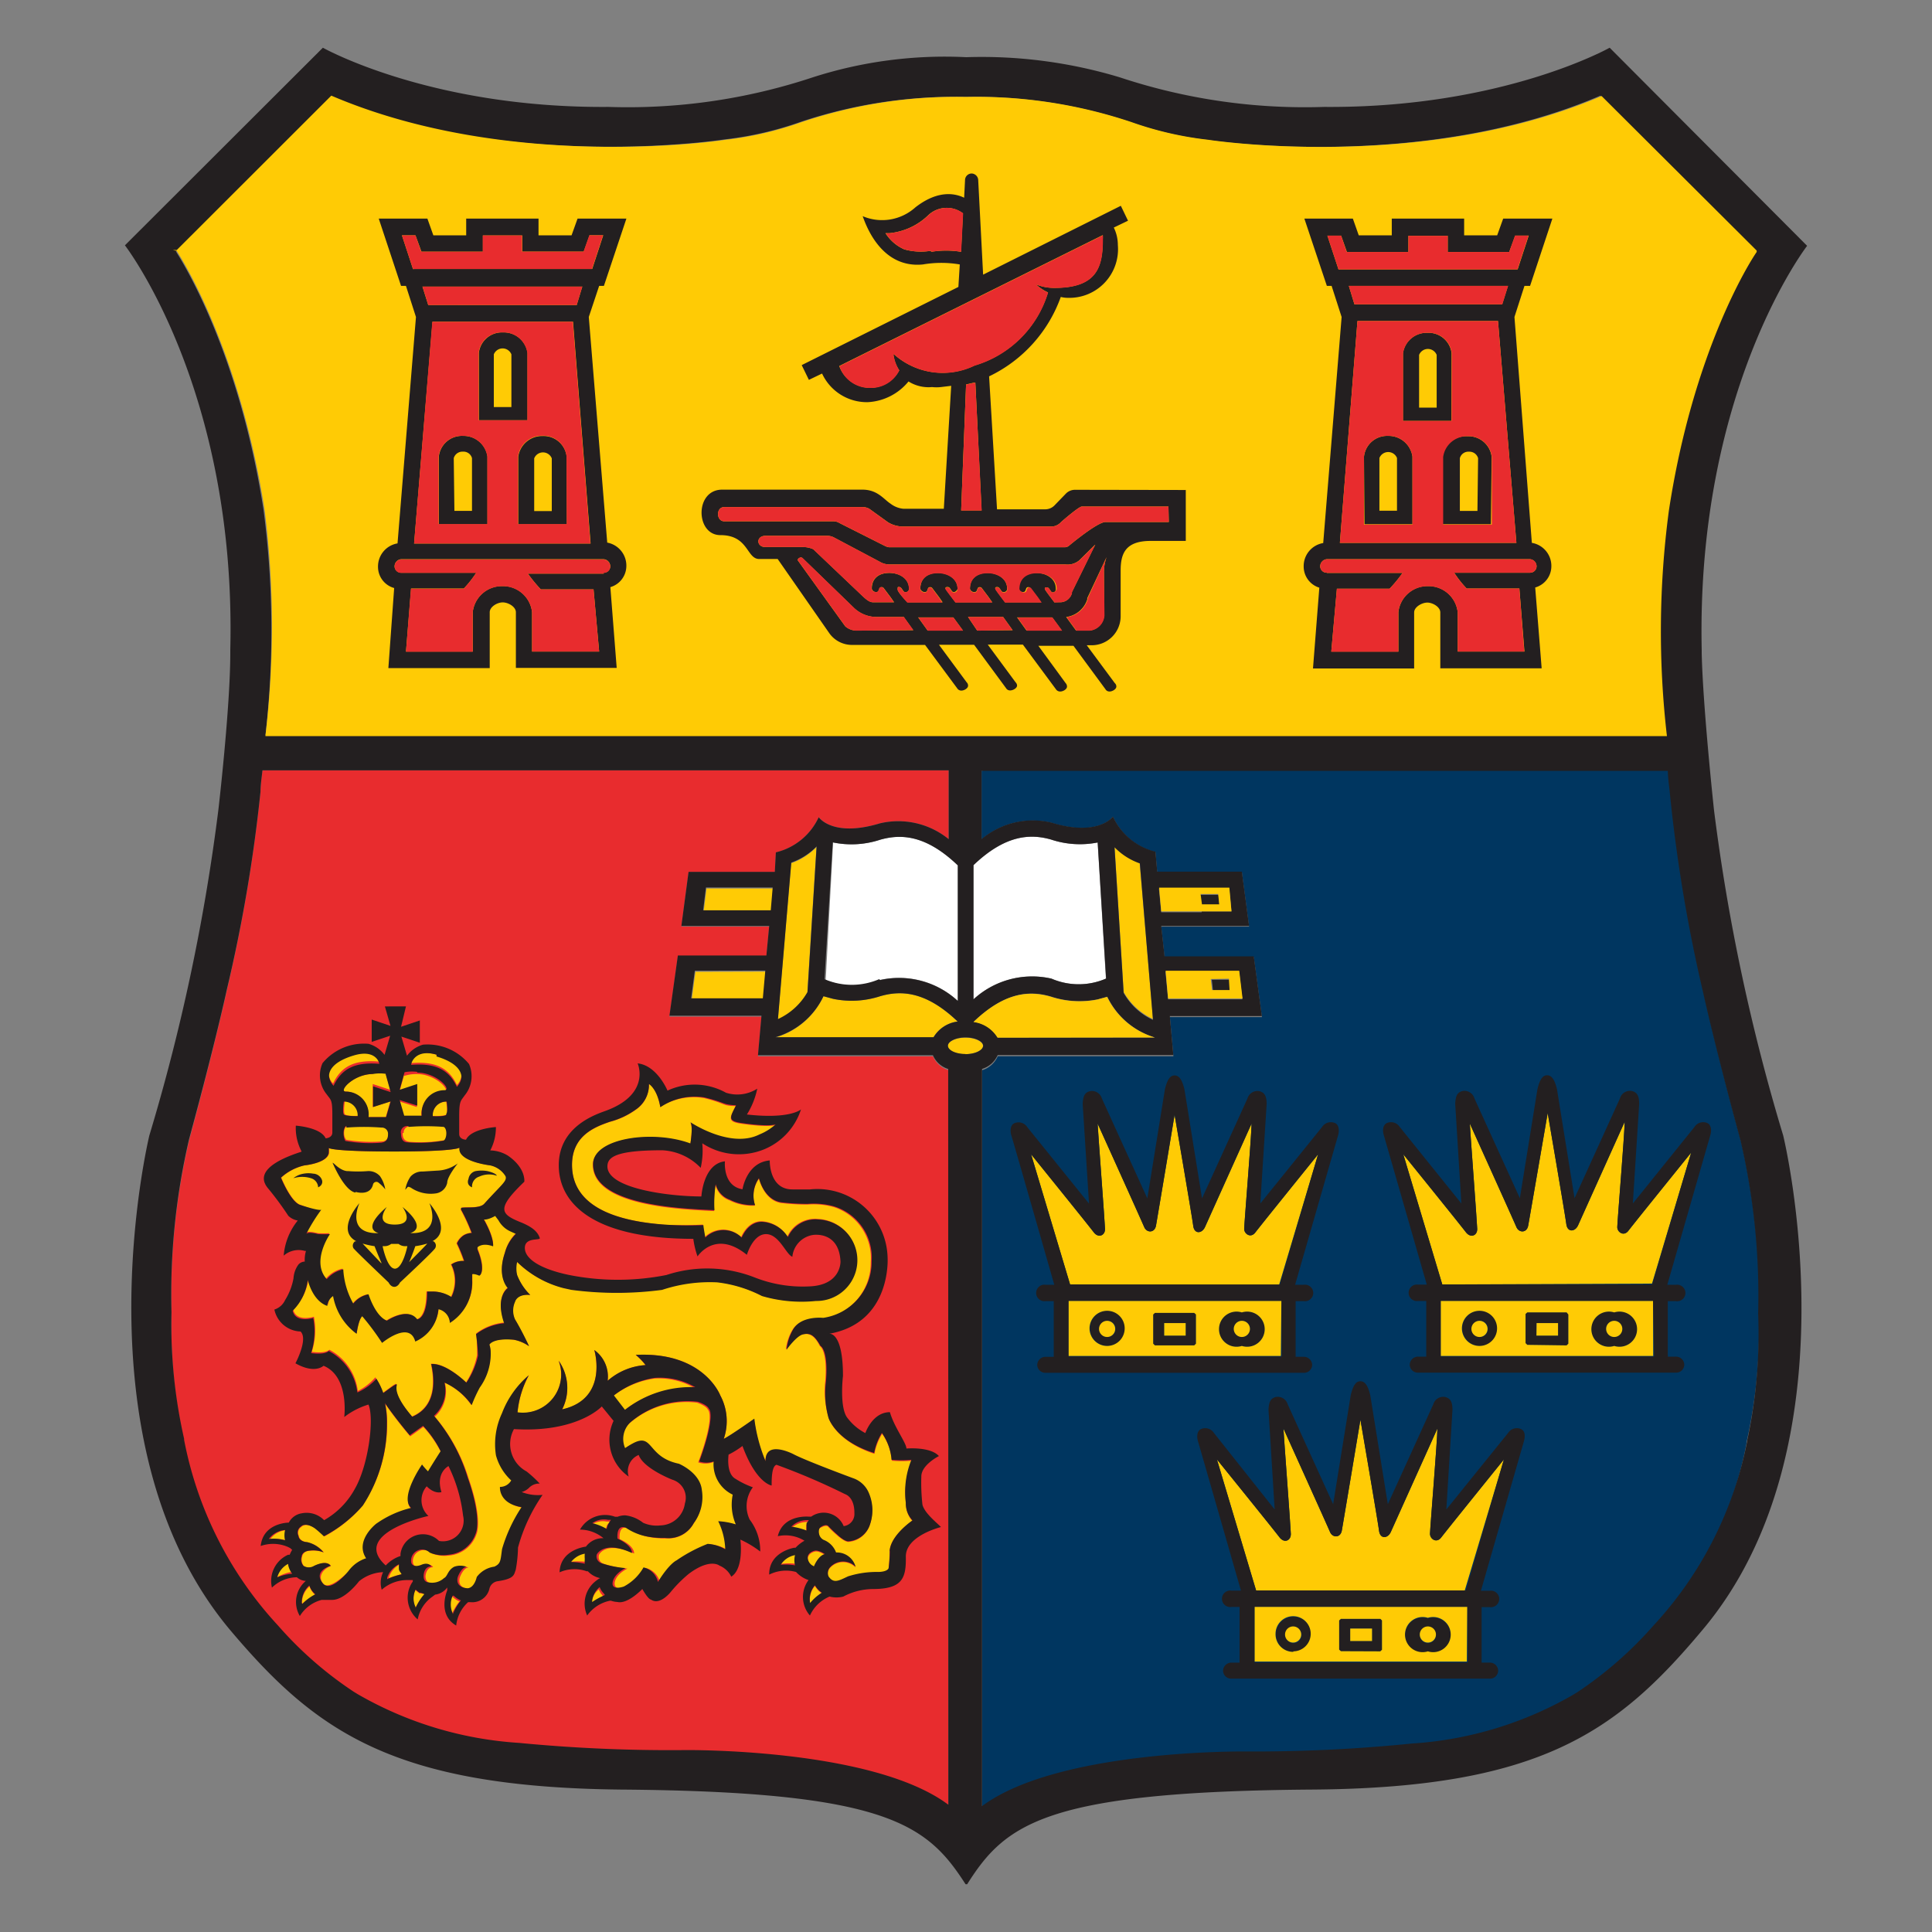 <?xml version="1.0" encoding="UTF-8" standalone="no"?>
<svg
   height="50"
   viewBox="0 0 50 50"
   width="50"
   version="1.1"
   id="svg89"
   sodipodi:docname="icon-ucc.svg"
   inkscape:version="1.4.2 (2aeb623e1d, 2025-05-12)"
   xmlns:inkscape="http://www.inkscape.org/namespaces/inkscape"
   xmlns:sodipodi="http://sodipodi.sourceforge.net/DTD/sodipodi-0.dtd"
   xmlns="http://www.w3.org/2000/svg"
   xmlns:svg="http://www.w3.org/2000/svg">
  <rect x="0" y="0" width="50" height="50" fill="#808080" stroke="none"/>
  <defs
     id="defs89" />
  <sodipodi:namedview
     id="namedview89"
     pagecolor="#ffffff"
     bordercolor="#000000"
     borderopacity="0.25"
     inkscape:showpageshadow="2"
     inkscape:pageopacity="0.0"
     inkscape:pagecheckerboard="0"
     inkscape:deskcolor="#d1d1d1"
     inkscape:zoom="7.9780263"
     inkscape:cx="22.561971"
     inkscape:cy="28.766513"
     inkscape:window-width="1920"
     inkscape:window-height="1011"
     inkscape:window-x="0"
     inkscape:window-y="0"
     inkscape:window-maximized="1"
     inkscape:current-layer="svg89" />
  <g
     id="g89"
     transform="translate(-0.026,-0.144)">
    <path
       d="m 6.855,20.075 h 17.697 0.027 v 1.789 a 2.064,2.071 0 0 0 -1.782,-0.411 c -1.218,0.37 -1.573,-0.151 -1.582,-0.16 a 1.641,1.647 0 0 1 -1.109,0.913 l -0.027,0.511 h -2.232 l -0.186,1.405 h 2.273 v 0 l -0.073,0.767 h -2.291 l -0.218,1.565 h 2.382 l -0.091,1.027 h 4.528 a 0.636,0.639 0 0 0 0.395,0.356 v 19.1 c -1.968,-1.478 -6.819,-1.419 -6.819,-1.419 A 40.571,40.723 0 0 1 13.455,45.33 9.546,9.582 0 0 1 9.282,44.066 L 9.178,44.003 A 9.701,9.737 0 0 1 7.214,42.278 9.764,9.801 0 0 1 4.791,37.473 v -0.027 A 13.387,13.437 0 0 1 4.464,34.161 17.651,17.717 0 0 1 4.918,29.666 v 0 c 0.7,-2.587 0.973,-3.869 0.973,-3.869 a 39.893,40.043 0 0 0 0.877,-5.165 c 0,-0.187 0.032,-0.37 0.05,-0.552 z"
       fill="#e82c2e"
       stroke-width="0.455"
       id="path51" />
    <path
       d="m 25.479,20.08 h 17.728 c 0,0.178 0.032,0.374 0.05,0.562 a 39.893,40.067 0 0 0 0.859,5.182 c 0,0 0.273,1.278 0.973,3.872 v 0 a 17.751,17.829 0 0 1 0.455,4.497 13.133,13.19 0 0 1 -0.318,3.278 v 0.027 a 9.773,9.816 0 0 1 -2.418,4.826 9.96,10.003 0 0 1 -1.968,1.726 l -0.105,0.064 a 9.546,9.588 0 0 1 -4.173,1.265 40.634,40.812 0 0 1 -4.3,0.205 c 0,0 -4.841,-0.059 -6.819,1.42 V 27.841 a 0.645,0.648 0 0 0 0.405,-0.361 v 0 h 4.546 l -0.091,-1.014 h 2.382 L 32.474,24.915 h -2.309 l -0.086,-0.79 v 0 h 2.273 L 32.165,22.714 H 29.974 l -0.045,-0.52 a 1.636,1.644 0 0 1 -1.1,-0.913 c 0,0 -0.377,0.53 -1.582,0.16 a 2.068,2.077 0 0 0 -1.818,0.425 v -1.771 z"
       fill="#003660"
       stroke-width="0.456"
       id="path52" />
    <path
       d="m 25.219,26.044 v -3.509 c 0.85,-0.814 1.5,-0.805 2.005,-0.664 a 2.373,2.373 0 0 0 1.209,0.077 l 0.214,3.523 v 0 a 1.777,1.777 0 0 1 -1.409,0 2.241,2.241 0 0 0 -2.018,0.536"
       fill="#ffffff"
       stroke-width="0.455"
       id="path53" />
    <polygon
       fill="#ffcb05"
       points="32.24,54.13 32.45,52.56 36.45,52.55 36.31,54.13 "
       transform="matrix(0.455,0,0,0.455,3.259,1.379)"
       id="polygon53" />
    <polygon
       fill="#ffcb05"
       points="36.76,49.12 32.92,49.12 33.08,47.82 36.87,47.82 "
       transform="matrix(0.455,0,0,0.455,3.259,1.379)"
       id="polygon54" />
    <path
       d="m 28.865,22.057 a 1.682,1.682 0 0 0 0.655,0.418 v 0 l 0.345,4.041 a 1.677,1.677 0 0 1 -0.759,-0.7 l -0.236,-3.773 z"
       fill="#ffcb05"
       stroke-width="0.455"
       id="path54" />
    <path
       d="m 21.587,21.948 a 2.368,2.368 0 0 0 1.218,-0.073 c 0.5,-0.141 1.155,-0.155 2.009,0.664 v 3.509 a 2.241,2.241 0 0 0 -2.009,-0.545 1.782,1.782 0 0 1 -1.409,0 z"
       fill="#ffffff"
       stroke-width="0.455"
       id="path55" />
    <path
       d="m 20.501,22.485 v 0 a 1.709,1.709 0 0 0 0.655,-0.418 l -0.236,3.768 a 1.677,1.677 0 0 1 -0.764,0.7 z"
       fill="#ffcb05"
       stroke-width="0.455"
       id="path56" />
    <path
       d="m 24.169,26.999 h -4.091 a 1.986,1.986 0 0 0 1.259,-1.073 l 0.25,0.068 a 2.387,2.387 0 0 0 1.218,-0.068 c 0.5,-0.145 1.155,-0.159 2.005,0.655 v 0 a 0.846,0.846 0 0 0 -0.623,0.405"
       fill="#ffcb05"
       stroke-width="0.455"
       id="path57" />
    <path
       d="m 25.01,27.426 v 0 c -0.259,0 -0.455,-0.1 -0.455,-0.214 0,-0.114 0.209,-0.214 0.455,-0.214 0.245,0 0.455,0.1 0.455,0.214 0,0.114 -0.205,0.214 -0.455,0.214"
       fill="#ffcb05"
       stroke-width="0.455"
       id="path58" />
    <polygon
       fill="#231f20"
       points="61.23,48.77 62.26,48.77 62.2,48.18 61.15,48.18 "
       transform="matrix(0.455,0,0,0.455,3.259,1.379)"
       id="polygon58" />
    <polygon
       fill="#231f20"
       points="61.89,53.63 62.92,53.63 62.85,53.01 61.82,53.01 "
       transform="matrix(0.455,0,0,0.455,3.259,1.379)"
       id="polygon59" />
    <path
       d="m 44.384,21.107 c 0,0 -0.286,-2.646 -0.318,-4.055 v -0.091 C 43.921,10.22 46.794,6.506 46.794,6.506 L 41.684,1.379 c 0,0 -2.782,1.568 -7.387,1.532 A 15.201,15.201 0 0 1 29.011,2.147 12.369,12.369 0 0 0 25.033,1.624 11.16,11.16 0 0 0 21.056,2.147 15.196,15.196 0 0 1 15.769,2.911 C 11.164,2.947 8.382,1.379 8.382,1.379 L 3.259,6.493 c 0,0 2.887,3.728 2.727,10.455 v 0.091 c 0,1.423 -0.309,4.068 -0.309,4.068 a 51.308,51.308 0 0 1 -1.786,8.423 c 0,0 -1.95,8.037 2.123,12.837 2.196,2.591 4.2,4.028 10.073,4.091 6.91,0.05 7.937,0.909 8.928,2.45 v 0 0 h 0.041 v 0 0 c 0.986,-1.559 2.014,-2.4 8.923,-2.45 5.873,-0.041 7.878,-1.477 10.073,-4.091 4.091,-4.8 2.123,-12.837 2.123,-12.837 A 51.071,51.071 0 0 1 44.384,21.107 Z M 4.582,6.656 v 0 H 4.482 4.582 v 0 L 8.582,2.661 v 0 C 13.26,4.615 18.778,3.752 18.778,3.752 A 8.882,8.882 0 0 0 20.751,3.297 12.61,12.61 0 0 1 24.997,2.652 h 0.055 a 12.624,12.624 0 0 1 4.25,0.659 8.891,8.891 0 0 0 1.977,0.455 c 0,0 5.519,0.85 10.164,-1.146 v 0 l 3.996,3.987 v 0.036 c -0.177,0.277 -1.632,2.614 -2.273,6.696 a 23.556,23.556 0 0 0 -0.05,5.832 H 6.896 A 24.002,24.002 0 0 0 6.846,13.339 C 6.214,9.247 4.745,6.911 4.582,6.656 Z M 29.915,26.994 h -4.068 a 0.859,0.859 0 0 0 -0.623,-0.405 c 0,0 0,0 0,0 v 0 0 c 0.846,-0.814 1.5,-0.8 2,-0.655 a 2.373,2.373 0 0 0 1.209,0.073 l 0.25,-0.068 a 2.009,2.009 0 0 0 1.232,1.055 z m -0.05,-0.455 a 1.668,1.668 0 0 1 -0.759,-0.7 l -0.236,-3.768 a 1.686,1.686 0 0 0 0.655,0.418 v 0 z m -1.218,-1.068 a 1.777,1.777 0 0 1 -1.409,0 2.241,2.241 0 0 0 -2.018,0.536 v -3.473 c 0.85,-0.814 1.505,-0.805 2.005,-0.664 a 2.364,2.364 0 0 0 1.209,0.077 l 0.218,3.523 z m -7.31,0.455 0.25,0.068 a 2.373,2.373 0 0 0 1.218,-0.068 c 0.505,-0.145 1.155,-0.159 2.005,0.655 a 0.85,0.85 0 0 0 -0.623,0.405 h -4.091 a 1.986,1.986 0 0 0 1.241,-1.059 z m -0.832,-3.459 v 0 a 1.7,1.7 0 0 0 0.655,-0.418 l -0.236,3.768 a 1.682,1.682 0 0 1 -0.764,0.7 z m 2.273,3.018 a 1.786,1.786 0 0 1 -1.414,0 l 0.214,-3.541 a 2.364,2.364 0 0 0 1.227,-0.068 c 0.505,-0.141 1.155,-0.155 2.009,0.664 v 3.509 A 2.241,2.241 0 0 0 22.806,25.508 Z M 24.569,46.85 C 22.601,45.377 17.751,45.436 17.751,45.436 A 40.571,40.571 0 0 1 13.46,45.25 9.546,9.546 0 0 1 9.287,43.991 L 9.182,43.927 A 9.701,9.701 0 0 1 7.218,42.209 9.764,9.764 0 0 1 4.791,37.408 v -0.027 A 13.387,13.387 0 0 1 4.464,34.108 17.651,17.651 0 0 1 4.918,29.631 v 0 c 0.7,-2.577 0.973,-3.855 0.973,-3.855 a 39.893,39.893 0 0 0 0.877,-5.146 c 0,-0.186 0.032,-0.368 0.05,-0.55 h 0.036 17.697 0.027 v 1.782 a 2.064,2.064 0 0 0 -1.782,-0.409 c -1.218,0.368 -1.573,-0.15 -1.582,-0.159 a 1.641,1.641 0 0 1 -1.109,0.909 l -0.027,0.505 h -2.232 l -0.186,1.4 h 2.273 v 0 l -0.073,0.764 h -2.291 l -0.218,1.559 h 2.382 l -0.091,1.023 h 4.528 a 0.636,0.636 0 0 0 0.395,0.355 z m -4.546,-23.738 -0.05,0.591 h -1.75 l 0.073,-0.591 z m -0.191,2.15 -0.064,0.718 h -1.855 l 0.095,-0.714 z m 5.182,2.159 c -0.259,0 -0.455,-0.1 -0.455,-0.214 0,-0.114 0.209,-0.214 0.455,-0.214 0.245,0 0.455,0.1 0.455,0.214 0,0.114 -0.2,0.218 -0.459,0.218 z m 20.233,9.969 v 0.027 a 9.773,9.773 0 0 1 -2.441,4.809 9.96,9.96 0 0 1 -1.968,1.718 l -0.105,0.064 a 9.546,9.546 0 0 1 -4.173,1.259 40.634,40.634 0 0 1 -4.3,0.205 c 0,0 -4.841,-0.059 -6.819,1.414 v -19.078 a 0.645,0.645 0 0 0 0.405,-0.359 v 0 h 4.546 l -0.091,-1.009 h 2.382 l -0.209,-1.546 h -2.309 l -0.086,-0.786 v 0 h 2.273 l -0.186,-1.405 h -2.191 l -0.045,-0.518 a 1.636,1.636 0 0 1 -1.1,-0.909 c 0,0 -0.377,0.527 -1.582,0.159 a 2.068,2.068 0 0 0 -1.818,0.423 v -1.764 h 0.032 17.728 c 0,0.177 0.032,0.373 0.05,0.559 a 39.893,39.893 0 0 0 0.859,5.159 c 0,0 0.273,1.273 0.973,3.855 v 0 a 17.751,17.751 0 0 1 0.455,4.478 13.133,13.133 0 0 1 -0.277,3.246 z M 31.124,23.753 h -1.046 l -0.059,-0.614 h 1.818 l 0.059,0.591 h -0.768 z m -0.936,1.536 h 1.905 l 0.086,0.718 h -1.923 z"
       fill="#231f20"
       stroke-width="0.455"
       id="path59" />
    <path
       d="m 25.842,26.999 v 0 a 0.855,0.855 0 0 0 -0.623,-0.405 c 0,0 0,0 0,0 v 0 0 c 0.846,-0.814 1.496,-0.8 2,-0.655 a 2.391,2.391 0 0 0 1.209,0.073 l 0.25,-0.068 a 2.009,2.009 0 0 0 1.232,1.05 z"
       fill="#ffcb05"
       stroke-width="0.455"
       id="path60" />
    <path
       d="m 30.079,23.73 -0.055,-0.614 h 1.818 l 0.055,0.614 z m 1.5,-0.182 -0.027,-0.268 h -0.455 l 0.036,0.268 z"
       fill="#ffcb05"
       stroke-width="0.455"
       id="path61" />
    <path
       d="m 30.192,25.267 h 1.905 l 0.086,0.718 h -1.927 z m 1.168,0.214 0.032,0.286 h 0.455 l -0.018,-0.295 z"
       fill="#ffcb05"
       stroke-width="0.455"
       id="path62" />
    <path
       d="M 6.896,19.194 H 43.166 a 23.638,23.638 0 0 1 0.05,-5.832 C 43.839,9.27 45.293,6.943 45.489,6.665 V 6.629 L 41.475,2.629 v 0 C 36.816,4.624 31.293,3.761 31.293,3.761 A 8.878,8.878 0 0 1 29.315,3.306 12.624,12.624 0 0 0 25.051,2.652 h -0.055 A 12.605,12.605 0 0 0 20.751,3.311 8.869,8.869 0 0 1 18.778,3.765 c 0,0 -5.519,0.85 -10.178,-1.146 v 0 L 4.6,6.615 v 0 H 4.5 l 0.1,0.023 v 0 C 4.764,6.893 6.227,9.229 6.873,13.334 a 23.956,23.956 0 0 1 0.023,5.85 z"
       fill="#ffcb05"
       stroke-width="0.455"
       id="path63" />
    <path
       d="m 15.742,14.198 v 0 L 15.264,8.347 15.532,7.543 h 0.123 l 0.582,-1.741 h -1.264 l -0.155,0.432 h -0.855 V 5.802 H 12.091 V 6.234 H 11.241 L 11.087,5.802 H 9.828 l 0.577,1.741 h 0.127 l 0.259,0.805 -0.477,5.859 v 0 a 0.605,0.605 0 0 0 -0.505,0.605 0.568,0.568 0 0 0 0.418,0.55 v 0 l -0.15,2.073 h 2.623 v -1.446 0 c 0,-0.141 0.195,-0.255 0.336,-0.255 v 0 c 0.145,0 0.341,0.114 0.341,0.255 v 1.441 h 2.609 l -0.164,-2.091 v 0 a 0.573,0.573 0 0 0 0.414,-0.55 0.605,0.605 0 0 0 -0.509,-0.605 M 10.714,7.106 10.428,6.234 h 0.35 l 0.155,0.423 h 1.591 V 6.238 h 1.018 v 0.418 h 1.591 l 0.15,-0.423 h 0.355 l -0.286,0.873 h -0.086 -4.468 z m 4.382,0.455 -0.145,0.477 H 11.109 L 10.959,7.561 Z M 11.219,8.47 h 3.637 l 0.455,5.741 h -4.568 z m 4.432,6.519 h -1.964 a 3.732,3.732 0 0 0 0.336,0.409 h 1.364 l 0.145,1.609 h -1.736 v -1.018 a 0.755,0.755 0 0 0 -0.768,-0.677 v 0 a 0.759,0.759 0 0 0 -0.768,0.677 v 1.018 h -1.727 l 0.132,-1.632 h 1.364 a 2.8,2.8 0 0 0 0.323,-0.409 h -1.946 a 0.168,0.168 0 0 1 -0.168,-0.164 0.186,0.186 0 0 1 0.168,-0.186 h 5.241 a 0.186,0.186 0 0 1 0.173,0.186 0.168,0.168 0 0 1 -0.173,0.164 m -3.227,-3.946 h 1.259 V 9.279 A 0.618,0.618 0 0 0 13.041,8.747 0.6,0.6 0 0 0 12.419,9.279 Z m 0.386,-1.705 a 0.245,0.245 0 0 1 0.455,0 V 10.679 h -0.455 z m -1.423,4.4 h 1.259 V 11.961 a 0.623,0.623 0 0 0 -0.636,-0.536 0.6,0.6 0 0 0 -0.623,0.536 z m 0.386,-1.714 a 0.232,0.232 0 0 1 0.236,-0.168 0.227,0.227 0 0 1 0.236,0.168 v 1.364 h -0.455 z m 2.923,-0.036 a 0.6,0.6 0 0 0 -0.618,-0.536 0.623,0.623 0 0 0 -0.636,0.536 v 1.75 h 1.259 z m -0.386,1.405 h -0.455 v -1.364 a 0.245,0.245 0 0 1 0.455,0 z"
       fill="#231f20"
       stroke-width="0.455"
       id="path64" />
    <path
       d="M 10.714,7.106 10.428,6.234 h 0.35 l 0.15,0.423 h 1.591 V 6.238 h 1.018 v 0.418 h 1.591 l 0.15,-0.423 h 0.355 l -0.286,0.873 h -0.086 -4.468 z m 4.382,0.455 -0.145,0.477 h -3.841 l -0.15,-0.477 z m -3.882,0.909 h 3.637 l 0.455,5.741 h -4.564 z m 4.432,6.519 h -1.959 a 3.768,3.768 0 0 0 0.336,0.409 h 1.364 l 0.145,1.609 h -1.736 v -1.018 a 0.759,0.759 0 0 0 -0.768,-0.673 v 0 a 0.759,0.759 0 0 0 -0.768,0.673 v 1.023 h -1.727 l 0.127,-1.632 h 1.364 a 2.696,2.696 0 0 0 0.323,-0.409 h -1.941 a 0.168,0.168 0 0 1 -0.168,-0.164 0.182,0.182 0 0 1 0.168,-0.186 h 5.241 a 0.186,0.186 0 0 1 0.173,0.186 0.168,0.168 0 0 1 -0.173,0.164 M 12.414,11.02 h 1.259 V 9.279 A 0.618,0.618 0 0 0 13.037,8.747 0.6,0.6 0 0 0 12.414,9.279 Z m -1.036,2.687 h 1.259 V 11.961 a 0.623,0.623 0 0 0 -0.636,-0.536 0.605,0.605 0 0 0 -0.623,0.536 z m 3.309,-1.75 a 0.6,0.6 0 0 0 -0.618,-0.536 0.623,0.623 0 0 0 -0.636,0.536 v 1.75 h 1.259 z"
       fill="#e82c2e"
       stroke-width="0.455"
       id="path65" />
    <path
       d="m 34.27,14.198 a 0.605,0.605 0 0 0 -0.505,0.605 0.573,0.573 0 0 0 0.405,0.55 v 0 l -0.164,2.091 h 2.618 v -1.45 c 0,-0.141 0.2,-0.255 0.341,-0.255 v 0 c 0.141,0 0.336,0.114 0.336,0.255 v 0 1.446 h 2.623 L 39.757,15.348 v 0 a 0.573,0.573 0 0 0 0.418,-0.55 0.605,0.605 0 0 0 -0.505,-0.605 v 0 L 39.22,8.347 39.479,7.543 h 0.145 l 0.577,-1.741 h -1.273 l -0.155,0.432 h -0.855 V 5.802 h -1.873 v 0.432 h -0.855 L 35.038,5.802 h -1.255 l 0.582,1.741 h 0.123 l 0.259,0.805 -0.477,5.859 v 0 m 4.946,-7.091 h -4.464 -0.086 L 34.379,6.243 h 0.355 l 0.15,0.423 h 1.591 V 6.247 h 1.018 v 0.418 h 1.591 l 0.155,-0.423 h 0.35 l -0.286,0.873 z m -0.164,0.427 -0.15,0.477 H 35.079 L 34.934,7.543 Z m 0.218,6.65 h -4.568 l 0.455,-5.741 h 3.637 z M 34.365,14.966 A 0.168,0.168 0 0 1 34.193,14.802 0.186,0.186 0 0 1 34.365,14.616 h 5.259 a 0.186,0.186 0 0 1 0.168,0.186 0.168,0.168 0 0 1 -0.168,0.164 h -1.964 a 2.8,2.8 0 0 0 0.323,0.409 h 1.364 l 0.132,1.632 h -1.727 v -1.018 a 0.759,0.759 0 0 0 -0.768,-0.677 v 0 a 0.755,0.755 0 0 0 -0.768,0.677 v 1.018 h -1.736 l 0.145,-1.627 h 1.364 a 3.673,3.673 0 0 0 0.336,-0.409 H 34.365 M 37.593,9.288 A 0.6,0.6 0 0 0 36.97,8.757 0.618,0.618 0 0 0 36.334,9.288 v 1.75 h 1.255 z M 37.207,10.693 H 36.752 V 9.329 a 0.245,0.245 0 0 1 0.455,0 z m 1.423,1.277 a 0.605,0.605 0 0 0 -0.623,-0.536 0.623,0.623 0 0 0 -0.655,0.527 v 1.75 h 1.259 z m -0.368,1.396 h -0.455 v -1.364 a 0.227,0.227 0 0 1 0.236,-0.168 0.232,0.232 0 0 1 0.236,0.168 z m -2.923,0.345 h 1.241 V 11.961 a 0.623,0.623 0 0 0 -0.636,-0.536 0.6,0.6 0 0 0 -0.618,0.536 z m 0.386,-1.714 a 0.245,0.245 0 0 1 0.455,0 v 1.364 h -0.455 z"
       fill="#231f20"
       stroke-width="0.455"
       id="path66" />
    <path
       d="m 39.22,7.116 h -4.468 -0.086 L 34.379,6.243 h 0.355 l 0.145,0.423 h 1.596 V 6.247 h 1.018 v 0.418 h 1.591 l 0.15,-0.423 h 0.35 l -0.286,0.873 z m -0.164,0.427 -0.15,0.477 H 35.079 L 34.934,7.543 Z m 0.214,6.65 h -4.568 l 0.455,-5.741 h 3.637 z M 34.365,14.966 A 0.168,0.168 0 0 1 34.193,14.802 0.186,0.186 0 0 1 34.365,14.616 h 5.259 a 0.182,0.182 0 0 1 0.168,0.186 0.168,0.168 0 0 1 -0.168,0.164 h -1.964 a 2.696,2.696 0 0 0 0.323,0.409 h 1.364 l 0.127,1.632 h -1.723 v -1.018 a 0.759,0.759 0 0 0 -0.768,-0.673 v 0 a 0.759,0.759 0 0 0 -0.768,0.673 v 1.023 h -1.736 l 0.145,-1.632 h 1.364 a 3.773,3.773 0 0 0 0.336,-0.409 H 34.365 M 37.598,9.288 A 0.6,0.6 0 0 0 36.975,8.757 0.618,0.618 0 0 0 36.338,9.288 v 1.75 h 1.255 z m 1.036,2.682 a 0.605,0.605 0 0 0 -0.623,-0.536 0.623,0.623 0 0 0 -0.636,0.536 v 1.75 h 1.259 z m -3.309,1.75 h 1.255 V 11.961 a 0.623,0.623 0 0 0 -0.636,-0.536 0.6,0.6 0 0 0 -0.618,0.536 z"
       fill="#e82c2e"
       stroke-width="0.455"
       id="path67" />
    <path
       d="m 27.851,12.82 a 0.327,0.327 0 0 0 -0.241,0.1 l -0.295,0.305 a 0.336,0.336 0 0 1 -0.245,0.1 H 25.829 L 25.624,9.884 v 0 a 3.637,3.637 0 0 0 1.855,-2.055 0.75,0.75 0 0 0 0.186,0.023 1.259,1.259 0 0 0 1.291,-1.364 1.032,1.032 0 0 0 -0.105,-0.455 l 0.368,-0.177 -0.186,-0.386 -3.564,1.782 v 0 L 25.342,4.806 A 0.177,0.177 0 0 0 25.169,4.634 0.173,0.173 0 0 0 25.001,4.806 v 0 l -0.023,0.455 v 0 C 24.806,5.179 24.351,5.015 23.715,5.511 A 1.286,1.286 0 0 1 22.351,5.738 c 0.045,0.1 0.418,1.364 1.559,1.25 a 2.823,2.823 0 0 1 0.955,0 v 0 l -0.036,0.582 -4.055,2.023 0.186,0.382 0.341,-0.164 v 0 a 1.277,1.277 0 0 0 1.182,0.741 1.455,1.455 0 0 0 1.055,-0.536 v 0 a 0.973,0.973 0 0 0 0.609,0.145 1.041,1.041 0 0 0 0.232,0 l 0.264,-0.032 -0.191,3.182 H 23.41 A 0.641,0.641 0 0 1 23.074,13.18 C 22.897,13.066 22.737,12.816 22.347,12.816 h -3.632 c -0.714,0 -0.691,1.177 -0.045,1.177 0.732,0 0.673,0.618 1.005,0.618 h 0.477 l 1.332,1.914 v 0 a 0.718,0.718 0 0 0 0.618,0.309 h 1.864 l 0.832,1.123 a 0.123,0.123 0 0 0 0.109,0.059 c 0.073,0 0.173,-0.059 0.173,-0.127 a 0.118,0.118 0 0 0 -0.036,-0.086 l -0.718,-0.973 h 0.909 l 0.827,1.123 v 0 a 0.118,0.118 0 0 0 0.109,0.059 c 0.073,0 0.177,-0.059 0.177,-0.127 a 0.132,0.132 0 0 0 -0.041,-0.086 l -0.718,-0.973 h 0.909 l 0.855,1.155 a 0.127,0.127 0 0 0 0.114,0.059 c 0.073,0 0.173,-0.059 0.173,-0.127 a 0.132,0.132 0 0 0 -0.036,-0.091 v 0 l -0.705,-0.964 h 0.909 l 0.827,1.123 v 0 a 0.118,0.118 0 0 0 0.109,0.059 c 0.068,0 0.173,-0.059 0.173,-0.127 a 0.118,0.118 0 0 0 -0.041,-0.091 v 0 L 28.151,16.843 h 0.109 a 0.75,0.75 0 0 0 0.768,-0.746 v -1.177 c 0,-0.423 0.1,-0.777 0.777,-0.777 h 0.909 V 12.825 Z M 24.119,6.634 A 1.586,1.586 0 0 1 23.428,6.597 1.096,1.096 0 0 1 22.942,6.179 h 0.1 a 1.677,1.677 0 0 0 0.996,-0.455 0.695,0.695 0 0 1 0.909,-0.059 v 0 l -0.05,0.996 a 2.355,2.355 0 0 0 -0.773,0 M 23.147,9.32 v 0 a 0.986,0.986 0 0 0 0.15,0.409 v 0 A 0.85,0.85 0 0 1 21.746,9.616 v 0 L 28.565,6.229 v 0 a 0.827,0.827 0 0 1 0,0.109 c 0,0.709 -0.145,1.255 -1.246,1.255 a 1.241,1.241 0 0 1 -0.486,-0.091 v 0 a 1.127,1.127 0 0 0 0.314,0.209 2.823,2.823 0 0 1 -1.9,1.891 1.891,1.891 0 0 1 -2.091,-0.295 m 2.273,4.046 H 24.901 l 0.127,-3.259 0.195,-0.045 h 0.045 z m -3.246,3.109 a 0.455,0.455 0 0 1 -0.282,-0.109 l -1.223,-1.7 c -0.032,-0.041 0.068,-0.114 0.118,-0.064 l 1.314,1.273 a 0.855,0.855 0 0 0 0.6,0.25 h 0.705 l 0.245,0.341 z m 1.85,0 -0.245,-0.341 h 0.909 l 0.25,0.341 z m 1.282,0 -0.236,-0.35 h 0.909 l 0.245,0.341 z m 1.277,0 -0.245,-0.341 h 0.909 l 0.25,0.341 z m 2.009,-0.395 a 0.423,0.423 0 0 1 -0.377,0.395 h -0.35 l -0.255,-0.35 a 0.664,0.664 0 0 0 0.545,-0.455 v -0.032 l 0.5,-1.064 a 1.15,1.15 0 0 0 -0.068,0.4 z m 1.673,-2.414 h -1.636 c -0.214,0 -0.941,0.609 -0.941,0.609 a 0.173,0.173 0 0 1 -0.118,0.045 h -4.546 a 0.382,0.382 0 0 1 -0.091,-0.027 l -1.191,-0.6 a 0.295,0.295 0 0 0 -0.164,-0.045 h -2.818 c -0.209,0 -0.218,-0.368 0,-0.368 h 3.582 a 0.359,0.359 0 0 1 0.173,0.045 l 0.486,0.35 a 0.768,0.768 0 0 0 0.391,0.109 h 3.837 a 0.345,0.345 0 0 0 0.25,-0.118 v 0 c 0,0 0.455,-0.4 0.536,-0.4 h 2.241 z m -2.955,2.086 c 0,0 -0.209,-0.273 -0.241,-0.327 -0.032,-0.055 0,-0.068 0.036,-0.068 a 0.077,0.077 0 0 1 0.064,0.036 c 0.05,0.064 0.05,0.095 0.1,0.095 a 0.082,0.082 0 0 0 0.073,-0.095 c 0,-0.268 -0.255,-0.409 -0.509,-0.409 -0.255,0 -0.455,0.127 -0.455,0.409 a 0.118,0.118 0 0 0 0.118,0.086 c 0.095,0 0.045,-0.127 0.132,-0.127 a 0.068,0.068 0 0 1 0.064,0.032 l 0.168,0.223 0.095,0.136 h -0.927 c 0,0 -0.209,-0.273 -0.241,-0.327 -0.032,-0.055 0,-0.068 0.036,-0.068 a 0.077,0.077 0 0 1 0.064,0.036 c 0.05,0.064 0.05,0.095 0.1,0.095 a 0.086,0.086 0 0 0 0.095,-0.086 c 0,-0.268 -0.255,-0.409 -0.509,-0.409 -0.255,0 -0.455,0.127 -0.455,0.409 a 0.114,0.114 0 0 0 0.118,0.086 c 0.095,0 0.05,-0.127 0.132,-0.127 a 0.068,0.068 0 0 1 0.064,0.032 l 0.168,0.223 0.095,0.136 h -0.95 c 0,0 -0.209,-0.273 -0.245,-0.327 -0.036,-0.055 0,-0.068 0.036,-0.068 a 0.077,0.077 0 0 1 0.068,0.036 c 0.05,0.064 0.05,0.095 0.1,0.095 0.05,0 0.095,-0.068 0.095,-0.086 0,-0.268 -0.255,-0.409 -0.509,-0.409 -0.255,0 -0.455,0.127 -0.455,0.409 a 0.118,0.118 0 0 0 0.118,0.086 c 0.095,0 0.045,-0.127 0.132,-0.127 a 0.068,0.068 0 0 1 0.064,0.032 l 0.168,0.223 0.095,0.136 h -0.909 c 0,0 -0.255,-0.259 -0.255,-0.327 0,-0.068 0,-0.068 0.036,-0.068 a 0.077,0.077 0 0 1 0.064,0.036 c 0.05,0.064 0.05,0.095 0.1,0.095 a 0.082,0.082 0 0 0 0.095,-0.086 c 0,-0.268 -0.255,-0.409 -0.509,-0.409 -0.255,0 -0.455,0.127 -0.455,0.409 a 0.114,0.114 0 0 0 0.118,0.086 c 0.091,0 0.045,-0.127 0.132,-0.127 a 0.068,0.068 0 0 1 0.064,0.032 l 0.168,0.223 0.095,0.136 h -0.55 c -0.095,0 -0.195,-0.095 -0.264,-0.159 l -1.277,-1.214 a 0.645,0.645 0 0 0 -0.282,-0.055 h -0.955 c -0.241,0 -0.25,-0.291 0,-0.291 h 1.6 a 0.368,0.368 0 0 1 0.168,0.041 l 1.182,0.627 a 0.5,0.5 0 0 0 0.264,0.073 h 4.546 a 0.477,0.477 0 0 0 0.359,-0.105 v 0 l 0.414,-0.409 -0.605,1.232 v 0.027 a 0.318,0.318 0 0 1 -0.273,0.232 h -0.168 z"
       fill="#231f20"
       stroke-width="0.455"
       id="path68" />
    <path
       d="M 24.119,6.634 A 1.591,1.591 0 0 1 23.428,6.597 1.091,1.091 0 0 1 22.947,6.179 h 0.1 a 1.677,1.677 0 0 0 0.996,-0.455 0.695,0.695 0 0 1 0.909,-0.059 v 0 l -0.05,0.996 a 2.355,2.355 0 0 0 -0.773,0 M 23.151,9.32 v 0 a 1.009,1.009 0 0 0 0.15,0.409 v 0 A 0.809,0.809 0 0 1 22.551,10.184 0.818,0.818 0 0 1 21.751,9.62 v 0 l 6.819,-3.387 v 0 a 1.091,1.091 0 0 1 0,0.109 c 0,0.709 -0.15,1.255 -1.246,1.255 a 1.236,1.236 0 0 1 -0.482,-0.091 v 0 A 1.123,1.123 0 0 0 27.151,7.716 2.818,2.818 0 0 1 25.251,9.607 1.891,1.891 0 0 1 23.16,9.311 m 2.273,4.046 H 24.901 l 0.127,-3.259 0.195,-0.045 h 0.045 z m -3.246,3.109 a 0.455,0.455 0 0 1 -0.282,-0.109 l -1.227,-1.705 c -0.032,-0.041 0.064,-0.114 0.123,-0.064 l 1.314,1.273 a 0.85,0.85 0 0 0 0.6,0.25 h 0.705 l 0.245,0.341 z m 1.85,0 -0.245,-0.341 h 0.909 l 0.25,0.341 z m 1.282,0 -0.241,-0.355 h 0.909 l 0.245,0.341 z m 1.282,0 -0.245,-0.341 h 0.909 l 0.25,0.341 z m 2.009,-0.395 a 0.423,0.423 0 0 1 -0.377,0.395 H 27.883 L 27.629,16.116 a 0.664,0.664 0 0 0 0.545,-0.455 v -0.032 l 0.491,-1.068 a 1.15,1.15 0 0 0 -0.068,0.4 z m 1.664,-2.418 h -1.636 c -0.214,0 -0.941,0.609 -0.941,0.609 a 0.173,0.173 0 0 1 -0.118,0.045 h -4.546 a 0.382,0.382 0 0 1 -0.091,-0.027 l -1.191,-0.6 a 0.295,0.295 0 0 0 -0.164,-0.045 h -2.818 c -0.209,0 -0.218,-0.368 0,-0.368 h 3.582 a 0.359,0.359 0 0 1 0.173,0.045 l 0.482,0.35 a 0.773,0.773 0 0 0 0.391,0.109 h 3.837 a 0.345,0.345 0 0 0 0.255,-0.118 v 0 c 0,0 0.455,-0.4 0.536,-0.4 h 2.241 z m -2.955,2.086 c 0,0 -0.209,-0.273 -0.241,-0.327 -0.032,-0.055 0,-0.068 0.036,-0.068 a 0.077,0.077 0 0 1 0.064,0.036 c 0.05,0.064 0.05,0.095 0.1,0.095 0.05,0 0.095,-0.068 0.095,-0.086 0,-0.268 -0.255,-0.409 -0.509,-0.409 -0.255,0 -0.455,0.127 -0.455,0.409 a 0.118,0.118 0 0 0 0.118,0.086 c 0.095,0 0.045,-0.127 0.132,-0.127 a 0.068,0.068 0 0 1 0.064,0.032 l 0.168,0.223 0.095,0.136 h -0.95 c 0,0 -0.209,-0.273 -0.241,-0.327 -0.032,-0.055 0,-0.068 0.036,-0.068 a 0.077,0.077 0 0 1 0.068,0.036 c 0.05,0.064 0.05,0.095 0.1,0.095 a 0.082,0.082 0 0 0 0.095,-0.086 c 0,-0.268 -0.255,-0.409 -0.509,-0.409 -0.255,0 -0.455,0.127 -0.455,0.409 a 0.114,0.114 0 0 0 0.118,0.086 c 0.095,0 0.045,-0.127 0.132,-0.127 a 0.073,0.073 0 0 1 0.064,0.032 l 0.168,0.223 0.095,0.136 h -0.955 c 0,0 -0.209,-0.273 -0.245,-0.327 -0.036,-0.055 0,-0.068 0.036,-0.068 a 0.077,0.077 0 0 1 0.068,0.036 c 0.05,0.064 0.05,0.095 0.1,0.095 a 0.086,0.086 0 0 0 0.095,-0.086 c 0,-0.268 -0.255,-0.409 -0.509,-0.409 -0.255,0 -0.455,0.127 -0.455,0.409 a 0.118,0.118 0 0 0 0.118,0.086 c 0.095,0 0.045,-0.127 0.132,-0.127 a 0.068,0.068 0 0 1 0.064,0.032 l 0.168,0.223 0.091,0.136 h -0.909 c 0,0 -0.25,-0.268 -0.25,-0.336 0,-0.068 0,-0.068 0.032,-0.068 a 0.077,0.077 0 0 1 0.064,0.036 c 0.05,0.064 0.05,0.095 0.1,0.095 a 0.082,0.082 0 0 0 0.095,-0.086 c 0,-0.268 -0.255,-0.409 -0.509,-0.409 -0.255,0 -0.455,0.127 -0.455,0.409 a 0.118,0.118 0 0 0 0.118,0.086 c 0.091,0 0.045,-0.127 0.132,-0.127 a 0.068,0.068 0 0 1 0.064,0.032 l 0.168,0.223 0.095,0.136 h -0.55 c -0.095,0 -0.195,-0.095 -0.264,-0.159 l -1.277,-1.214 a 0.65,0.65 0 0 0 -0.282,-0.055 H 19.837 c -0.241,0 -0.25,-0.291 0,-0.291 h 1.605 a 0.368,0.368 0 0 1 0.168,0.041 l 1.182,0.627 a 0.495,0.495 0 0 0 0.264,0.073 h 4.546 a 0.477,0.477 0 0 0 0.359,-0.105 v 0 l 0.414,-0.409 -0.605,1.232 v 0.027 a 0.318,0.318 0 0 1 -0.273,0.232 z"
       fill="#e82c2e"
       stroke-width="0.455"
       id="path69" />
    <path
       d="m 8.35,31.503 c -0.068,0 -0.536,-0.173 -0.536,-0.173 -0.25,-0.064 -0.509,-0.709 -0.509,-0.709 a 1.332,1.332 0 0 1 0.609,-0.318 c 0,0 0.577,-0.055 0.627,-0.314 a 0.909,0.909 0 0 0 0,-0.136 c 0,0 0.064,0.091 1.691,0.091 1.627,0 1.691,-0.1 1.691,-0.1 v 0.036 c 0,0.332 0.8,0.423 0.8,0.423 a 0.614,0.614 0 0 1 0.395,0.282 c 0.045,0.127 -0.114,0.223 -0.55,0.705 -0.118,0.136 -0.455,0.082 -0.6,0.109 l -0.023,0.045 a 4.45,4.45 0 0 1 0.277,0.605 0.455,0.455 0 0 0 -0.2,0.059 0.486,0.486 0 0 0 -0.182,0.214 4.364,4.364 0 0 1 0.186,0.455 0.523,0.523 0 0 0 -0.332,0.091 0.941,0.941 0 0 1 0,0.841 0.909,0.909 0 0 0 -0.482,-0.141 h -0.15 c 0,0.714 -0.259,0.718 -0.259,0.718 -0.245,-0.327 -0.782,0.036 -0.782,0.036 C 9.723,34.208 9.546,33.64 9.546,33.64 a 0.659,0.659 0 0 0 -0.395,0.245 2.018,2.018 0 0 1 -0.259,-0.909 0.773,0.773 0 0 0 -0.427,0.255 c -0.414,-0.455 0.086,-1.173 0.086,-1.173 a 2.132,2.132 0 0 1 -0.305,0 c -0.232,-0.059 -0.295,-0.027 -0.309,0 A 4.459,4.459 0 0 1 8.327,31.426 m -0.886,8.591 a 0.559,0.559 0 0 1 0,-0.273 v 0 a 0.582,0.582 0 0 0 -0.423,0.232 1.064,1.064 0 0 1 0.455,0.045 z m 0.15,0.827 a 0.509,0.509 0 0 1 -0.109,-0.255 0.559,0.559 0 0 0 -0.286,0.373 v 0 a 1.191,1.191 0 0 1 0.395,-0.141 m 7.578,-0.236 a 0.868,0.868 0 0 1 0,-0.127 0.727,0.727 0 0 1 0,-0.136 0.568,0.568 0 0 0 -0.373,0.241 1.696,1.696 0 0 1 0.382,0 m 5.455,0.041 a 0.523,0.523 0 0 1 0,-0.264 0.555,0.555 0 0 0 -0.386,0.277 1.473,1.473 0 0 1 0.395,0 m -9.973,-12.96 c 0.614,-0.05 0.968,0.114 1.182,0.568 a 0.414,0.414 0 0 0 0.118,-0.25 c 0,-0.136 -0.095,-0.373 -0.645,-0.536 -0.55,-0.164 -0.655,0.177 -0.655,0.218 M 8.973,29.64 a 3.778,3.778 0 0 0 0.936,0.045 c 0.086,0 0.173,-0.05 0.173,-0.223 a 0.159,0.159 0 0 0 -0.173,-0.168 5.982,5.982 0 0 0 -0.909,0 c -0.095,0.045 -0.091,0.295 0,0.355 m -0.041,-0.664 c 0.055,0.055 0.35,0.036 0.35,0.036 A 0.35,0.35 0 0 0 8.95,28.644 c 0,0 -0.045,0.286 0,0.341 m 1.496,0.486 c 0,0.173 0.086,0.205 0.168,0.223 a 3.737,3.737 0 0 0 0.936,-0.045 c 0.073,-0.059 0.077,-0.309 0,-0.355 a 5.946,5.946 0 0 0 -0.909,0 0.159,0.159 0 0 0 -0.168,0.168 m 1.109,-0.809 a 0.35,0.35 0 0 0 -0.359,0.377 c 0,0 0.295,0 0.35,-0.036 0.055,-0.036 0,-0.341 0,-0.341 m -1.086,-0.7 -0.127,0.455 0.455,-0.15 v 0.536 l -0.455,-0.145 0.118,0.405 h 0.455 a 0.591,0.591 0 0 1 0.582,-0.659 c 0.2,0 -0.195,-0.455 -0.705,-0.455 a 1.018,1.018 0 0 0 -0.327,0.05 m -0.809,-0.05 c -0.509,0 -0.909,0.455 -0.705,0.455 a 0.591,0.591 0 0 1 0.586,0.659 h 0.455 l 0.118,-0.405 -0.455,0.145 V 28.199 L 10.128,28.349 10,27.894 a 1.014,1.014 0 0 0 -0.327,-0.05 m -1.027,0.341 c 0.214,-0.455 0.568,-0.618 1.182,-0.568 0,-0.036 -0.141,-0.373 -0.655,-0.218 -0.514,0.155 -0.645,0.4 -0.645,0.536 a 0.414,0.414 0 0 0 0.118,0.25 m 1.114,7.637 a 1.736,1.736 0 0 1 0.177,0.368 c 0.25,-0.182 0.35,-0.268 0.35,-0.214 0,0.055 -0.109,0.236 0.4,0.827 0.714,-0.3 0.536,-1.136 0.491,-1.364 0.4,-0.027 0.909,0.482 0.909,0.482 a 2.041,2.041 0 0 0 0.286,-0.709 5.05,5.05 0 0 0 -0.023,-0.559 1.427,1.427 0 0 1 0.727,-0.282 c -0.241,-0.695 0.095,-0.909 0.095,-0.909 0,0 -0.291,-0.273 -0.077,-0.909 a 1.064,1.064 0 0 1 0.286,-0.495 l -0.15,-0.068 A 0.645,0.645 0 0 1 12.932,31.708 L 12.841,31.594 c -0.205,0.114 -0.295,0.091 -0.295,0.091 0.277,0.491 0.241,0.695 0.241,0.695 -0.282,-0.105 -0.4,0.027 -0.4,0.027 v 0.055 c 0.209,0.509 0.086,0.695 0.045,0.677 -0.136,-0.059 -0.182,-0.032 -0.182,-0.032 0,0.159 0,0.155 0,0.155 a 1.236,1.236 0 0 1 -0.577,1.105 0.382,0.382 0 0 0 -0.295,-0.355 1.009,1.009 0 0 1 -0.6,0.836 c -0.155,-0.555 -0.859,0.036 -0.859,0.036 A 6.669,6.669 0 0 0 9.405,34.195 C 9.305,34.276 9.259,34.649 9.259,34.649 A 1.55,1.55 0 0 1 8.659,33.654 0.35,0.35 0 0 0 8.514,33.908 C 8.127,33.776 8.009,33.235 8.009,33.235 a 1.364,1.364 0 0 1 -0.395,0.8 c 0.077,0.332 0.536,0.186 0.536,0.186 a 1.818,1.818 0 0 1 -0.055,0.909 c 0.377,0.05 0.455,-0.055 0.455,-0.055 a 1.391,1.391 0 0 1 0.736,1.068 1.505,1.505 0 0 0 0.455,-0.355 M 8.191,41.427 A 0.491,0.491 0 0 1 8.037,41.2 0.568,0.568 0 0 0 7.841,41.654 v 0 A 1.305,1.305 0 0 1 8.182,41.427 M 9.764,39.608 A 2.632,2.632 0 0 1 10.673,39.195 c -0.305,-0.268 0.282,-1.123 0.282,-1.123 a 1.527,1.527 0 0 0 0.155,0.177 c 0.159,-0.268 0.327,-0.523 0.327,-0.523 a 2.768,2.768 0 0 0 -0.455,-0.655 c 0,0 -0.341,0.25 -0.341,0.245 -0.405,-0.482 -0.641,-0.832 -0.641,-0.832 a 2.432,2.432 0 0 1 0.045,0.536 3.837,3.837 0 0 1 -0.632,2.086 3.432,3.432 0 0 1 -0.991,0.8 2.95,2.95 0 0 0 -0.232,-0.205 C 7.932,39.527 7.827,39.659 7.827,39.659 a 0.182,0.182 0 0 0 -0.068,0.232 c 0.023,0.155 0.223,0.168 0.223,0.168 a 0.768,0.768 0 0 1 0.427,0.264 0.732,0.732 0 0 0 -0.355,-0.045 c -0.191,0 -0.209,0.15 -0.209,0.15 a 0.264,0.264 0 0 0 0.045,0.245 0.255,0.255 0 0 0 0.273,0 c 0.35,-0.173 0.427,0 0.427,0 -0.173,0.059 -0.364,0.259 -0.2,0.455 0.164,0.195 0.668,-0.323 0.668,-0.323 a 0.909,0.909 0 0 1 0.455,-0.327 C 9.209,40.022 9.787,39.568 9.787,39.568 m 0.677,1.305 -0.027,-0.041 a 0.245,0.245 0 0 1 -0.041,-0.073 0.864,0.864 0 0 1 0,-0.141 v 0 a 0.595,0.595 0 0 0 -0.305,0.345 c 0,0 0,0 0,0.023 a 1.914,1.914 0 0 1 0.405,-0.114 m 0.573,0.532 v 0 l -0.155,-0.023 h -0.032 l -0.105,-0.082 a 0.523,0.523 0 0 0 0,0.455 v 0 a 1.327,1.327 0 0 1 0.241,-0.327 m 0.909,0.168 a 0.577,0.577 0 0 1 -0.186,-0.123 c 0,0 0,0 0,0 h -0.027 a 0.559,0.559 0 0 0 0,0.455 v 0 a 1.364,1.364 0 0 1 0.191,-0.323 m 4.273,-4.955 a 2.764,2.764 0 0 1 1.818,-0.586 1.818,1.818 0 0 0 -1.046,-0.241 2.273,2.273 0 0 0 -1.064,0.455 z m -0.482,3.109 a 0.359,0.359 0 0 1 0.032,-0.109 c 0,-0.041 0.045,-0.073 0.077,-0.127 h -0.077 a 0.518,0.518 0 0 0 -0.4,0.086 1.414,1.414 0 0 1 0.368,0.173 m -0.045,1.691 -0.073,-0.086 c 0,0 0,0 0,0 a 0.564,0.564 0 0 1 -0.055,-0.109 0.541,0.541 0 0 0 -0.195,0.386 1.891,1.891 0 0 1 0.323,-0.177 z m 2.818,-3.482 a 0.586,0.586 0 0 1 -0.373,0 c 0.455,-1.232 0.25,-1.364 0.25,-1.364 -0.041,-0.105 -0.286,-0.182 -0.286,-0.182 a 2.246,2.246 0 0 0 -1.755,0.545 0.595,0.595 0 0 0 -0.127,0.655 2.05,2.05 0 0 1 0.236,-0.141 c 0.495,-0.241 0.345,0.377 1.155,0.545 0,0 0.55,0.25 0.595,0.682 a 1.114,1.114 0 0 1 -0.182,0.832 0.741,0.741 0 0 1 -0.7,0.395 2.014,2.014 0 0 1 -0.405,-0.027 1.45,1.45 0 0 1 -0.6,-0.236 c -0.259,-0.095 -0.214,0.282 -0.214,0.282 0.405,0.186 0.373,0.373 0.373,0.373 -0.75,-0.341 -0.909,0.036 -0.909,0.036 a 0.186,0.186 0 0 0 0.114,0.227 2.65,2.65 0 0 0 0.623,0.127 c -0.341,0.177 -0.332,0.382 -0.332,0.382 0,0.214 0.291,0.095 0.291,0.095 a 1.264,1.264 0 0 0 0.509,-0.495 0.5,0.5 0 0 1 0.373,0.377 c 0.3,-0.486 0.482,-0.559 0.482,-0.559 a 3.909,3.909 0 0 1 0.805,-0.427 0.991,0.991 0 0 1 0.455,0.141 1.768,1.768 0 0 0 -0.182,-0.723 1.818,1.818 0 0 1 0.432,0.082 1.296,1.296 0 0 1 -0.077,-0.782 0.868,0.868 0 0 1 -0.495,-0.868 m 2.427,1.573 a 0.577,0.577 0 0 0 -0.455,0.168 1.577,1.577 0 0 1 0.395,0.1 v 0 a 0.177,0.177 0 0 1 0,-0.045 0.236,0.236 0 0 1 0,-0.059 0.677,0.677 0 0 1 0,-0.082 0.241,0.241 0 0 1 0.023,-0.041 m 0.382,1.805 a 0.532,0.532 0 0 1 -0.15,-0.145 l -0.032,-0.045 a 0.55,0.55 0 0 0 -0.123,0.455 1.25,1.25 0 0 1 0.305,-0.259 m 0.077,-1 c 0,0 -0.159,-0.118 -0.264,-0.086 0,0 -0.173,0.036 -0.177,0.182 a 0.259,0.259 0 0 0 0.105,0.191 l 0.055,0.032 c 0,0 0.1,-0.282 0.282,-0.314 m 2.273,-0.877 a 0.632,0.632 0 0 1 -0.173,-0.455 2.218,2.218 0 0 1 0.145,-1.114 2.814,2.814 0 0 1 -0.514,0 1.396,1.396 0 0 0 -0.25,-0.695 1.505,1.505 0 0 0 -0.2,0.518 c -0.996,-0.327 -1.177,-0.909 -1.177,-0.909 a 2.382,2.382 0 0 1 -0.095,-0.973 c 0.064,-0.8 -0.141,-0.909 -0.141,-0.909 -0.15,-0.3 -0.295,-0.336 -0.455,-0.3 -0.159,0.036 -0.423,0.395 -0.423,0.395 a 1.25,1.25 0 0 1 0.168,-0.509 c 0.214,-0.359 0.773,-0.291 0.773,-0.291 a 1.464,1.464 0 0 0 1.255,-1.468 1.386,1.386 0 0 0 -0.959,-1.423 1.955,1.955 0 0 0 -0.682,-0.064 5.614,5.614 0 0 1 -0.682,-0.041 c -0.455,-0.073 -0.568,-0.645 -0.573,-0.623 a 0.777,0.777 0 0 0 -0.1,0.691 1.3,1.3 0 0 1 -0.659,-0.136 0.568,0.568 0 0 1 -0.364,-0.4 3.3,3.3 0 0 0 -0.032,0.677 c -0.909,-0.045 -3.141,-0.136 -3.141,-1.196 0,-0.686 1.559,-0.909 2.523,-0.536 0,0 0.077,-0.455 0,-0.55 0,0 1.032,0.695 1.786,0.318 a 1.436,1.436 0 0 0 0.418,-0.264 c 0,0 -0.132,0.077 -0.909,-0.036 -0.35,-0.055 -0.268,-0.155 -0.123,-0.455 -0.359,0 -0.241,-0.064 -0.818,-0.205 a 1.591,1.591 0 0 0 -1.132,0.232 c -0.082,-0.491 -0.295,-0.6 -0.295,-0.6 a 0.768,0.768 0 0 1 -0.336,0.668 2.009,2.009 0 0 1 -0.668,0.314 c -0.4,0.136 -0.986,0.364 -0.986,1.118 0,1.191 1.396,1.468 2.391,1.546 a 9.21,9.21 0 0 0 0.996,-0.004 c 0,0.05 0.05,0.323 0.05,0.323 a 0.673,0.673 0 0 1 0.941,0 c 0,0 0.155,-0.409 0.523,-0.409 a 0.841,0.841 0 0 1 0.673,0.395 0.782,0.782 0 0 1 0.786,-0.455 1.055,1.055 0 0 1 -0.059,2.109 3.637,3.637 0 0 1 -1.4,-0.127 3.373,3.373 0 0 0 -1.159,-0.355 3.937,3.937 0 0 0 -1.423,0.195 8.905,8.905 0 0 1 -2.346,0 l -0.205,-0.045 a 2.655,2.655 0 0 1 -1.2,-0.677 0.718,0.718 0 0 0 0,0.336 1.436,1.436 0 0 0 0.345,0.527 c -0.35,-0.032 -0.395,0.177 -0.395,0.177 a 0.55,0.55 0 0 0 0,0.455 c 0.191,0.318 0.364,0.695 0.364,0.695 a 1.009,1.009 0 0 0 -0.395,-0.168 c -0.55,-0.05 -0.632,0.123 -0.632,0.123 a 0.605,0.605 0 0 1 0.032,0.177 1.496,1.496 0 0 1 -0.282,0.936 3.809,3.809 0 0 0 -0.214,0.455 1.718,1.718 0 0 0 -0.682,-0.577 0.882,0.882 0 0 1 -0.259,0.882 4.446,4.446 0 0 1 0.873,1.596 c 0.373,1.068 0.209,1.432 0.209,1.432 a 0.814,0.814 0 0 1 -0.705,0.564 0.873,0.873 0 0 1 -0.455,-0.055 0.286,0.286 0 0 0 -0.482,0.268 c 0.059,0.141 0.264,0.045 0.264,0.045 0.191,-0.077 0.25,0.045 0.25,0.045 -0.182,0 -0.195,0.232 -0.195,0.232 0,0.159 0.114,0.177 0.114,0.177 a 0.455,0.455 0 0 0 0.418,-0.109 c 0.091,-0.041 0.091,-0.2 0.259,-0.291 a 0.455,0.455 0 0 1 0.323,0 c -0.136,0 -0.227,0.259 -0.227,0.259 -0.077,0.3 0.259,0.295 0.259,0.295 0.177,0 0.232,-0.291 0.232,-0.291 a 0.677,0.677 0 0 1 0.455,-0.268 c 0.168,-0.059 0.159,-0.136 0.2,-0.455 a 3.991,3.991 0 0 1 0.505,-1.086 C 12.969,39.072 13.014,38.645 13.014,38.645 a 0.336,0.336 0 0 0 0.291,-0.168 1.364,1.364 0 0 1 -0.423,-0.65 1.882,1.882 0 0 1 0.155,-1.086 2.409,2.409 0 0 1 0.677,-1.005 2.509,2.509 0 0 0 -0.295,0.964 0.991,0.991 0 0 0 1.064,-1.336 1.223,1.223 0 0 1 0.091,1.259 c 1.214,-0.273 0.832,-1.536 0.832,-1.536 a 0.846,0.846 0 0 1 0.345,0.796 1.646,1.646 0 0 1 0.982,-0.409 1.609,1.609 0 0 0 -0.255,-0.264 c 1.764,-0.091 2.187,1.046 2.187,1.046 a 1.409,1.409 0 0 1 0.091,1.127 c 0.186,-0.086 0.786,-0.509 0.786,-0.509 a 4.187,4.187 0 0 0 0.291,1.1 c 0,-0.568 0.718,-0.182 0.718,-0.182 0.314,0.173 1.546,0.623 1.546,0.623 a 0.686,0.686 0 0 1 0.418,0.405 1.127,1.127 0 0 1 0.027,0.773 0.632,0.632 0 0 1 -0.559,0.455 c -0.109,0 -0.3,-0.177 -0.3,-0.177 a 2.727,2.727 0 0 1 -0.232,-0.223 c -0.045,-0.036 -0.123,0 -0.195,0.036 -0.073,0.036 -0.036,0.182 -0.036,0.182 a 0.227,0.227 0 0 0 0.118,0.145 0.545,0.545 0 0 1 0.323,0.327 0.505,0.505 0 0 1 0.505,0.368 0.455,0.455 0 0 0 -0.645,0 0.227,0.227 0 0 0 -0.055,0.25 c 0.132,0.191 0.255,0.118 0.505,0 a 2.427,2.427 0 0 1 0.791,-0.114 c 0.15,0 0.236,-0.045 0.259,-0.095 a 3.828,3.828 0 0 0 0.027,-0.455 c 0.027,-0.418 0.591,-0.791 0.591,-0.791"
       fill="#ffcb05"
       stroke-width="0.455"
       id="path70" />
    <path
       d="m 23.897,39.068 a 5.05,5.05 0 0 1 -0.027,-0.714 c 0,-0.3 0.455,-0.527 0.455,-0.527 -0.223,-0.25 -0.841,-0.195 -0.841,-0.195 0,-0.145 -0.318,-0.555 -0.427,-0.941 -0.455,0 -0.636,0.541 -0.636,0.541 A 1.364,1.364 0 0 1 21.965,36.849 c -0.223,-0.259 -0.123,-1.096 -0.123,-1.096 0,-1.164 -0.359,-1.091 -0.359,-1.091 1.623,-0.286 1.514,-1.968 1.514,-1.968 a 1.818,1.818 0 0 0 -2.009,-1.768 h -0.455 c -0.609,0 -0.586,-0.75 -0.586,-0.75 -0.6,0.05 -0.705,0.746 -0.705,0.746 -0.518,-0.082 -0.455,-0.723 -0.455,-0.723 -0.564,0.064 -0.609,0.909 -0.609,0.909 -0.823,0 -2.432,-0.2 -2.432,-0.777 0,-0.236 0.205,-0.418 1.418,-0.418 a 1.477,1.477 0 0 1 0.996,0.455 2.014,2.014 0 0 0 0.041,-0.636 1.723,1.723 0 0 0 1.582,0.164 1.673,1.673 0 0 0 0.973,-1.041 c 0,0 -0.277,0.259 -1.4,0.132 a 2.041,2.041 0 0 0 0.268,-0.668 0.959,0.959 0 0 1 -0.809,0.105 1.668,1.668 0 0 0 -1.514,-0.055 c 0,0 -0.268,-0.65 -0.773,-0.705 0,0 0.35,0.782 -0.8,1.218 -0.227,0.086 -1.241,0.386 -1.241,1.418 0,1.032 0.955,1.905 3.482,1.905 a 2.223,2.223 0 0 0 0.109,0.455 c 0,0 0.455,-0.709 1.277,-0.041 0,0 0.155,-0.536 0.495,-0.536 0.341,0 0.518,0.527 0.682,0.586 a 0.632,0.632 0 0 1 0.532,-0.564 c 0,0 0.677,-0.114 0.714,0.686 0,0 0.023,0.614 -0.809,0.645 a 3.396,3.396 0 0 1 -1.423,-0.236 3.373,3.373 0 0 0 -2.273,-0.059 6.464,6.464 0 0 1 -2.514,0 c -0.727,-0.15 -1.15,-0.409 -1.15,-0.7 0,-0.291 0.414,-0.182 0.386,-0.259 -0.059,-0.177 -0.214,-0.286 -0.455,-0.391 -0.568,-0.223 -0.682,-0.355 0.055,-1.064 0,0 0.05,-0.35 -0.427,-0.677 A 0.909,0.909 0 0 0 12.714,29.917 1.286,1.286 0 0 0 12.86,29.312 c 0,0 -0.641,0.041 -0.773,0.327 0,0 -0.177,0 -0.177,-0.15 0,-0.15 0,-0.455 0,-0.455 0,-0.409 0.041,-0.395 0.145,-0.545 a 0.782,0.782 0 0 0 0.109,-0.809 1.391,1.391 0 0 0 -1.191,-0.5 0.782,0.782 0 0 0 -0.414,0.286 v 0 l -0.145,-0.495 0.477,0.159 V 26.553 l -0.486,0.164 0.127,-0.527 H 9.987 L 10.132,26.694 9.646,26.53 V 27.108 l 0.477,-0.159 -0.145,0.495 v 0 a 0.782,0.782 0 0 0 -0.414,-0.286 1.391,1.391 0 0 0 -1.191,0.5 0.777,0.777 0 0 0 0.109,0.809 c 0.105,0.15 0.145,0.118 0.145,0.532 0,0 0,0.314 0,0.455 0,0.141 -0.173,0.15 -0.173,0.15 C 8.323,29.317 7.682,29.276 7.682,29.276 a 1.277,1.277 0 0 0 0.123,0.614 l 0.027,0.059 c -0.855,0.273 -1.164,0.6 -0.868,0.95 a 8.028,8.028 0 0 1 0.523,0.709 0.455,0.455 0 0 0 0.245,0.123 1.659,1.659 0 0 0 -0.364,0.909 0.586,0.586 0 0 1 0.545,-0.123 h 0.032 a 0.823,0.823 0 0 0 -0.032,0.277 0.227,0.227 0 0 0 -0.164,0.077 0.673,0.673 0 0 0 -0.127,0.355 1.591,1.591 0 0 1 -0.218,0.564 v 0 a 0.455,0.455 0 0 1 -0.277,0.245 0.714,0.714 0 0 0 0.677,0.568 c 0.205,0.195 -0.132,0.823 -0.132,0.823 0.505,0.286 0.727,0.064 0.727,0.064 0.673,0.277 0.536,1.327 0.536,1.327 a 1.932,1.932 0 0 1 0.627,-0.323 c 0.155,0.359 0,1.564 -0.35,2.177 A 2.064,2.064 0 0 1 8.414,39.486 0.632,0.632 0 0 0 7.837,39.308 0.455,0.455 0 0 0 7.5,39.549 c 0,0 -0.664,0 -0.727,0.605 a 0.968,0.968 0 0 1 0.7,0.023 l 0.064,0.032 0.05,0.045 a 1.036,1.036 0 0 0 -0.064,0.127 h -0.041 a 0.741,0.741 0 0 0 -0.418,0.85 0.946,0.946 0 0 1 0.645,-0.268 0.373,0.373 0 0 0 0.232,0.095 0.714,0.714 0 0 0 -0.155,0.909 0.941,0.941 0 0 1 0.564,-0.418 h 0.091 c 0.059,0 0.114,0 0.182,0 0.336,0 0.695,-0.482 0.695,-0.482 a 1.046,1.046 0 0 1 0.623,-0.236 0.632,0.632 0 0 0 -0.036,0.455 0.996,0.996 0 0 1 0.659,-0.25 h 0.145 c 0,0 0,0.023 0,0.036 l -0.032,0.05 a 0.736,0.736 0 0 0 0.159,0.932 0.932,0.932 0 0 1 0.377,-0.586 l 0.073,-0.055 a 0.455,0.455 0 0 0 0.314,-0.186 v 0.032 0.045 c 0,0 -0.268,0.618 0.232,0.909 a 0.946,0.946 0 0 1 0.309,-0.605 h 0.064 a 0.455,0.455 0 0 0 0.491,-0.364 0.259,0.259 0 0 1 0.2,-0.177 c 0.455,-0.064 0.427,-0.173 0.477,-0.295 a 3.505,3.505 0 0 0 0.059,-0.577 4.423,4.423 0 0 1 0.636,-1.364 1.155,1.155 0 0 1 -0.541,-0.073 0.455,0.455 0 0 0 0.186,-0.105 0.364,0.364 0 0 1 0.282,-0.114 3.227,3.227 0 0 0 -0.341,-0.314 0.805,0.805 0 0 1 -0.327,-1.096 c 1.646,0.1 2.273,-0.586 2.273,-0.586 l 0.305,0.373 a 1.159,1.159 0 0 0 0.391,1.441 0.455,0.455 0 0 1 0.259,-0.559 c 0.127,0.355 0.873,0.641 0.873,0.641 a 0.486,0.486 0 0 1 0.323,0.614 0.655,0.655 0 0 1 -0.627,0.568 0.864,0.864 0 0 1 -0.455,-0.068 0.909,0.909 0 0 0 -0.455,-0.191 0.495,0.495 0 0 0 -0.205,0.036 h -0.064 a 0.746,0.746 0 0 0 -0.909,0.332 0.964,0.964 0 0 1 0.609,0.223 0.536,0.536 0 0 0 -0.455,0.218 v 0 c 0,0 -0.664,0.068 -0.682,0.664 a 0.95,0.95 0 0 1 0.7,-0.027 h 0.032 a 0.586,0.586 0 0 0 0.318,0.177 c 0,0 0,0 0,0 a 0.418,0.418 0 0 0 -0.091,0.059 0.741,0.741 0 0 0 -0.245,0.909 0.964,0.964 0 0 1 0.586,-0.382 h 0.032 a 0.582,0.582 0 0 0 0.164,0.032 c 0.268,0.064 0.645,-0.336 0.645,-0.336 0.164,0.286 0.223,0.273 0.223,0.273 0.236,0.168 0.523,-0.209 0.523,-0.209 a 3.409,3.409 0 0 1 0.455,-0.455 c 0.555,-0.418 0.796,-0.214 0.796,-0.214 a 0.586,0.586 0 0 1 0.305,0.286 c 0.336,-0.209 0.236,-0.959 0.236,-0.959 a 2.559,2.559 0 0 1 0.514,0.309 1.332,1.332 0 0 0 -0.273,-0.827 0.809,0.809 0 0 1 0.082,-0.836 2.196,2.196 0 0 1 -0.455,-0.223 c -0.245,-0.141 -0.173,-0.623 -0.173,-0.623 a 2.273,2.273 0 0 0 0.359,-0.223 c 0.359,0.973 0.755,1.023 0.755,1.023 0,-0.159 0,-0.505 0.127,-0.536 a 17.069,17.069 0 0 1 1.764,0.755 c 0.273,0.1 0.25,0.491 0.25,0.491 a 0.314,0.314 0 0 1 -0.277,0.341 0.559,0.559 0 0 0 -0.841,-0.245 h -0.059 c 0,0 -0.664,-0.068 -0.805,0.505 a 0.936,0.936 0 0 1 0.691,0.118 v 0 a 0.95,0.95 0 0 0 -0.232,0.182 h -0.036 c 0,0 -0.655,0.105 -0.645,0.695 a 0.968,0.968 0 0 1 0.695,-0.068 v 0 a 0.768,0.768 0 0 0 0.323,0.209 0.732,0.732 0 0 0 0.036,0.918 0.959,0.959 0 0 1 0.509,-0.491 v 0 a 0.709,0.709 0 0 0 0.355,0 1.659,1.659 0 0 1 0.768,-0.195 c 0.768,0 0.859,-0.291 0.85,-0.836 -0.009,-0.545 0.909,-0.768 0.909,-0.768 -0.091,-0.1 -0.441,-0.368 -0.482,-0.595 z M 7.436,40.018 a 1.064,1.064 0 0 0 -0.455,-0.045 0.582,0.582 0 0 1 0.423,-0.232 v 0 a 0.568,0.568 0 0 0 0,0.273 z m -0.241,0.973 v 0 a 0.564,0.564 0 0 1 0.286,-0.373 0.505,0.505 0 0 0 0.109,0.255 1.205,1.205 0 0 0 -0.395,0.095 z M 14.787,40.595 A 0.568,0.568 0 0 1 15.16,40.354 a 0.732,0.732 0 0 0 0,0.136 0.741,0.741 0 0 0 0,0.123 1.655,1.655 0 0 0 -0.373,-0.045 z m 5.428,0.073 a 0.555,0.555 0 0 1 0.386,-0.277 0.532,0.532 0 0 0 0,0.264 1.468,1.468 0 0 0 -0.386,-0.014 z M 11.323,27.485 c 0.545,0.164 0.645,0.4 0.645,0.536 a 0.414,0.414 0 0 1 -0.118,0.25 c -0.214,-0.455 -0.568,-0.618 -1.182,-0.568 0,-0.086 0.141,-0.414 0.655,-0.264 z m -2.332,1.841 a 5.95,5.95 0 0 1 0.909,0 0.159,0.159 0 0 1 0.168,0.168 c 0,0.173 -0.082,0.205 -0.168,0.223 a 3.737,3.737 0 0 1 -0.936,-0.045 c -0.064,-0.109 -0.068,-0.345 0.027,-0.391 z m -0.068,-0.673 a 0.355,0.355 0 0 1 0.359,0.377 c 0,0 -0.295,0 -0.35,-0.036 -0.055,-0.036 -0.009,-0.341 -0.009,-0.341 z m 1.677,0.655 a 5.964,5.964 0 0 1 0.909,0 c 0.095,0.045 0.086,0.295 0,0.355 a 3.732,3.732 0 0 1 -0.936,0.045 c -0.086,0 -0.168,-0.05 -0.168,-0.223 a 0.159,0.159 0 0 1 0.191,-0.195 z m 0.977,-0.314 c -0.055,0.055 -0.35,0.036 -0.35,0.036 a 0.35,0.35 0 0 1 0.359,-0.377 c 0,0 0.041,0.268 -0.014,0.323 z M 10.823,27.903 c 0.509,0 0.909,0.455 0.705,0.455 a 0.591,0.591 0 0 0 -0.586,0.659 h -0.455 l -0.118,-0.405 0.455,0.145 v -0.559 l -0.455,0.15 0.127,-0.455 a 1.018,1.018 0 0 1 0.327,-0.009 z m -0.814,0.05 0.127,0.455 -0.455,-0.15 v 0.536 l 0.455,-0.145 -0.118,0.405 H 9.564 A 0.591,0.591 0 0 0 8.977,28.394 c -0.2,0 0.195,-0.455 0.705,-0.455 a 1.009,1.009 0 0 1 0.327,-0.004 z m -1.468,0.041 c 0,-0.136 0.095,-0.373 0.645,-0.536 0.55,-0.164 0.655,0.177 0.655,0.218 -0.614,-0.05 -0.968,0.114 -1.182,0.568 A 0.414,0.414 0 0 1 8.541,27.976 Z M 7.805,31.331 C 7.555,31.267 7.296,30.622 7.296,30.622 a 1.336,1.336 0 0 1 0.609,-0.318 c 0,0 0.577,-0.055 0.627,-0.314 a 0.868,0.868 0 0 0 0,-0.136 c 0,0 0.064,0.091 1.691,0.091 1.627,0 1.691,-0.1 1.691,-0.1 v 0.036 c 0,0.332 0.796,0.423 0.796,0.423 a 0.618,0.618 0 0 1 0.4,0.282 c 0.045,0.127 -0.114,0.223 -0.55,0.709 -0.118,0.136 -0.477,0.082 -0.6,0.109 v 0.045 a 4.614,4.614 0 0 1 0.277,0.605 0.455,0.455 0 0 0 -0.2,0.055 0.482,0.482 0 0 0 -0.182,0.214 3.987,3.987 0 0 1 0.186,0.455 0.523,0.523 0 0 0 -0.332,0.091 0.941,0.941 0 0 1 0,0.841 0.909,0.909 0 0 0 -0.477,-0.141 h -0.15 c 0,0.714 -0.259,0.718 -0.259,0.718 -0.245,-0.327 -0.782,0.036 -0.782,0.036 C 9.737,34.208 9.564,33.64 9.564,33.64 a 0.664,0.664 0 0 0 -0.395,0.241 2.018,2.018 0 0 1 -0.259,-0.886 0.773,0.773 0 0 0 -0.427,0.255 c -0.414,-0.455 0.082,-1.168 0.082,-1.168 a 2.136,2.136 0 0 1 -0.305,0 c -0.232,-0.059 -0.295,-0.027 -0.309,0 a 4.546,4.546 0 0 1 0.391,-0.632 C 8.287,31.49 7.805,31.331 7.805,31.331 Z M 9.273,36.176 A 1.396,1.396 0 0 0 8.532,35.108 c 0,0 -0.077,0.105 -0.455,0.055 a 1.818,1.818 0 0 0 0.055,-0.909 c 0,0 -0.455,0.141 -0.532,-0.186 a 1.364,1.364 0 0 0 0.391,-0.8 c 0,0 0.118,0.541 0.505,0.673 a 0.345,0.345 0 0 1 0.15,-0.255 1.546,1.546 0 0 0 0.609,0.977 c 0,0 0.045,-0.359 0.145,-0.455 a 6.669,6.669 0 0 1 0.514,0.691 c 0,0 0.709,-0.591 0.859,-0.036 a 1.009,1.009 0 0 0 0.6,-0.836 0.377,0.377 0 0 1 0.295,0.355 1.236,1.236 0 0 0 0.577,-1.105 c 0,0 0,0 0,-0.155 0,0 0.045,-0.023 0.182,0.036 0.041,0 0.164,-0.168 -0.045,-0.677 v -0.055 c 0,0 0.118,-0.132 0.405,-0.027 0,0 0.036,-0.205 -0.241,-0.695 0,0 0.091,0.023 0.295,-0.091 l 0.086,0.114 a 0.659,0.659 0 0 0 0.3,0.282 l 0.15,0.068 a 1.064,1.064 0 0 0 -0.286,0.495 c -0.214,0.623 0.077,0.909 0.077,0.909 0,0 -0.336,0.209 -0.095,0.909 a 1.427,1.427 0 0 0 -0.727,0.282 5,5 0 0 1 0.05,0.564 2.014,2.014 0 0 1 -0.3,0.691 c 0,0 -0.518,-0.509 -0.909,-0.482 0.05,0.227 0.223,1.064 -0.491,1.364 -0.509,-0.591 -0.4,-0.786 -0.4,-0.827 0,-0.041 -0.1,0.032 -0.35,0.214 A 1.691,1.691 0 0 0 9.768,35.826 1.509,1.509 0 0 1 9.287,36.176 Z m -1.436,5.455 v 0 a 0.568,0.568 0 0 1 0.195,-0.455 0.486,0.486 0 0 0 0.155,0.227 1.3,1.3 0 0 0 -0.336,0.25 z m 1.664,-1.159 a 0.909,0.909 0 0 0 -0.455,0.327 c 0,0 -0.455,0.577 -0.664,0.323 -0.209,-0.255 0.027,-0.4 0.2,-0.455 0,0 -0.077,-0.164 -0.427,0 a 0.259,0.259 0 0 1 -0.277,0 0.259,0.259 0 0 1 -0.045,-0.245 c 0,0 0,-0.127 0.209,-0.15 a 0.736,0.736 0 0 1 0.355,0.045 0.768,0.768 0 0 0 -0.427,-0.264 c 0,0 -0.2,0 -0.223,-0.168 a 0.182,0.182 0 0 1 0.064,-0.232 c 0,0 0.105,-0.132 0.364,0.045 a 3.068,3.068 0 0 1 0.232,0.205 3.441,3.441 0 0 0 1.009,-0.796 3.846,3.846 0 0 0 0.623,-2.114 2.405,2.405 0 0 0 -0.05,-0.536 c 0,0 0.236,0.35 0.641,0.832 0,0 0.345,-0.245 0.345,-0.245 a 2.773,2.773 0 0 1 0.455,0.655 c 0,0 -0.168,0.259 -0.327,0.523 a 1.564,1.564 0 0 1 -0.155,-0.177 c 0,0 -0.591,0.85 -0.282,1.123 a 2.623,2.623 0 0 0 -0.909,0.414 c 0,0 -0.559,0.436 -0.255,0.891 z m 0.545,0.523 c 0,0 0,0 0,-0.023 a 0.595,0.595 0 0 1 0.305,-0.345 v 0 a 0.941,0.941 0 0 0 0,0.141 0.236,0.236 0 0 0 0.041,0.073 l 0.027,0.045 a 1.882,1.882 0 0 0 -0.373,0.127 z m 0.345,-0.659 c 0,0.032 0,0.055 0,0.077 a 0.909,0.909 0 0 0 -0.382,0.245 C 9.1,39.84 11.037,39.39 11.114,39.377 a 0.55,0.55 0 0 1 -0.045,-0.768 c 0.209,0.214 0.382,0.15 0.382,0.15 -0.159,-0.505 0.182,-0.673 0.182,-0.673 a 3.914,3.914 0 0 1 0.377,1.282 0.536,0.536 0 0 1 -0.623,0.655 0.586,0.586 0 0 0 -0.996,0.332 z m 0.391,1.4 v 0 a 0.518,0.518 0 0 1 0,-0.455 0.986,0.986 0 0 0 0.1,0.082 h 0.032 l 0.095,0.036 v 0 a 1.3,1.3 0 0 0 -0.227,0.359 z m 0.959,0.159 v 0 a 0.559,0.559 0 0 1 0,-0.455 h 0.027 c 0,0 0,0 0,0 a 0.577,0.577 0 0 0 0.186,0.123 1.364,1.364 0 0 0 -0.209,0.355 z m 4.173,-5.637 a 2.273,2.273 0 0 1 1.059,-0.455 1.818,1.818 0 0 1 1.046,0.241 2.759,2.759 0 0 0 -1.818,0.586 z m -0.559,3.305 a 0.518,0.518 0 0 1 0.405,-0.086 h 0.077 a 1.364,1.364 0 0 0 -0.077,0.127 0.382,0.382 0 0 0 -0.032,0.109 1.391,1.391 0 0 0 -0.373,-0.15 z m 0.318,1.864 a 1.955,1.955 0 0 0 -0.323,0.177 0.536,0.536 0 0 1 0.195,-0.386 0.559,0.559 0 0 0 0.059,0.109 c 0,0 0,0 0,0 l 0.073,0.086 z m 3.318,-2.614 a 1.3,1.3 0 0 0 0.077,0.782 1.818,1.818 0 0 0 -0.455,-0.082 1.773,1.773 0 0 1 0.182,0.727 0.996,0.996 0 0 0 -0.455,-0.141 3.914,3.914 0 0 0 -0.805,0.427 c 0,0 -0.186,0.077 -0.482,0.559 a 0.5,0.5 0 0 0 -0.373,-0.377 1.259,1.259 0 0 1 -0.509,0.495 c 0,0 -0.314,0.114 -0.291,-0.095 0,0 0,-0.205 0.332,-0.382 a 2.623,2.623 0 0 1 -0.623,-0.127 0.186,0.186 0 0 1 -0.118,-0.227 c 0,0 0.182,-0.373 0.909,-0.036 0,0 0.032,-0.182 -0.373,-0.373 0,0 -0.045,-0.377 0.214,-0.282 a 1.464,1.464 0 0 0 0.6,0.236 1.996,1.996 0 0 0 0.405,0.027 0.741,0.741 0 0 0 0.755,-0.382 1.123,1.123 0 0 0 0.209,-0.855 c -0.045,-0.455 -0.595,-0.682 -0.595,-0.682 -0.809,-0.168 -0.664,-0.782 -1.155,-0.545 a 2.055,2.055 0 0 0 -0.236,0.141 0.595,0.595 0 0 1 0.123,-0.655 2.273,2.273 0 0 1 1.759,-0.545 c 0,0 0.245,0.077 0.286,0.182 0,0 0.2,0.127 -0.25,1.364 a 0.586,0.586 0 0 0 0.373,0 0.868,0.868 0 0 0 0.495,0.859 z m 1.909,0.75 a 0.623,0.623 0 0 0 0,0.082 1.164,1.164 0 0 0 0,0.109 v 0 a 1.591,1.591 0 0 0 -0.395,-0.1 0.577,0.577 0 0 1 0.455,-0.168 z m 0.091,2.064 a 0.555,0.555 0 0 1 0.123,-0.455 l 0.032,0.045 a 0.536,0.536 0 0 0 0.15,0.145 1.25,1.25 0 0 0 -0.309,0.273 z m 0.1,-0.946 -0.055,-0.032 A 0.259,0.259 0 0 1 20.928,40.459 c 0,-0.145 0.177,-0.182 0.177,-0.182 0.105,-0.027 0.268,0.086 0.268,0.086 -0.182,0.045 -0.286,0.327 -0.286,0.327 z m 1.964,-0.405 a 3.809,3.809 0 0 1 -0.032,0.455 c -0.023,0.05 -0.109,0.091 -0.259,0.095 a 2.437,2.437 0 0 0 -0.791,0.114 c -0.25,0.118 -0.373,0.191 -0.505,0 a 0.223,0.223 0 0 1 0.055,-0.25 0.455,0.455 0 0 1 0.645,0 0.5,0.5 0 0 0 -0.505,-0.368 0.555,0.555 0 0 0 -0.323,-0.327 0.223,0.223 0 0 1 -0.114,-0.145 c 0,0 -0.036,-0.127 0.036,-0.182 0.073,-0.055 0.15,-0.068 0.195,-0.036 a 2.668,2.668 0 0 0 0.232,0.223 c 0,0 0.186,0.186 0.3,0.177 a 0.632,0.632 0 0 0 0.559,-0.455 1.118,1.118 0 0 0 -0.027,-0.773 0.682,0.682 0 0 0 -0.418,-0.405 c 0,0 -1.232,-0.455 -1.546,-0.623 0,0 -0.732,-0.382 -0.718,0.182 a 4.2,4.2 0 0 1 -0.291,-1.1 c 0,0 -0.609,0.432 -0.791,0.523 a 1.409,1.409 0 0 0 -0.091,-1.127 c 0,0 -0.427,-1.136 -2.187,-1.046 a 1.6,1.6 0 0 1 0.255,0.264 1.646,1.646 0 0 0 -0.982,0.405 0.846,0.846 0 0 0 -0.345,-0.796 c 0,0 0.382,1.264 -0.832,1.536 a 1.223,1.223 0 0 0 -0.091,-1.259 0.991,0.991 0 0 1 -1.064,1.336 2.505,2.505 0 0 1 0.291,-0.959 2.414,2.414 0 0 0 -0.695,0.986 1.886,1.886 0 0 0 -0.155,1.086 1.364,1.364 0 0 0 0.395,0.65 0.332,0.332 0 0 1 -0.291,0.168 c 0,0 -0.045,0.427 0.559,0.523 a 4,4 0 0 0 -0.505,1.086 c -0.041,0.3 -0.032,0.377 -0.2,0.455 a 0.677,0.677 0 0 0 -0.455,0.268 c 0,0 -0.055,0.273 -0.232,0.291 0,0 -0.332,0 -0.259,-0.291 0,0 0.086,-0.245 0.227,-0.264 a 0.455,0.455 0 0 0 -0.323,0 c -0.168,0.091 -0.168,0.25 -0.259,0.291 a 0.455,0.455 0 0 1 -0.414,0.109 c 0,0 -0.123,0 -0.114,-0.173 0,0 0,-0.236 0.195,-0.236 0,0 -0.059,-0.123 -0.25,-0.045 0,0 -0.205,0.095 -0.264,-0.045 a 0.286,0.286 0 0 1 0.477,-0.268 0.877,0.877 0 0 0 0.477,0.055 0.814,0.814 0 0 0 0.718,-0.568 c 0,0 0.164,-0.364 -0.214,-1.432 a 4.441,4.441 0 0 0 -0.873,-1.596 0.877,0.877 0 0 0 0.273,-0.859 1.723,1.723 0 0 1 0.705,0.582 3.805,3.805 0 0 1 0.209,-0.455 1.5,1.5 0 0 0 0.282,-0.936 0.627,0.627 0 0 0 -0.032,-0.173 c 0,0 0.082,-0.177 0.632,-0.127 a 1.014,1.014 0 0 1 0.395,0.168 c 0,0 -0.173,-0.377 -0.364,-0.695 a 0.55,0.55 0 0 1 0,-0.455 c 0,0 0.045,-0.209 0.395,-0.177 a 1.446,1.446 0 0 1 -0.341,-0.518 0.732,0.732 0 0 1 0,-0.336 2.655,2.655 0 0 0 1.2,0.677 l 0.205,0.045 a 8.937,8.937 0 0 0 2.346,0 3.928,3.928 0 0 1 1.423,-0.195 3.382,3.382 0 0 1 1.164,0.355 3.637,3.637 0 0 0 1.396,0.127 1.055,1.055 0 0 0 0.059,-2.109 0.782,0.782 0 0 0 -0.786,0.455 0.841,0.841 0 0 0 -0.673,-0.395 c -0.368,0 -0.523,0.409 -0.523,0.409 a 0.668,0.668 0 0 0 -0.941,0 c 0,0 -0.05,-0.273 -0.05,-0.323 a 9.392,9.392 0 0 1 -1.009,-0.014 c -0.996,-0.073 -2.391,-0.35 -2.391,-1.546 0,-0.755 0.586,-0.982 0.986,-1.118 a 2.036,2.036 0 0 0 0.664,-0.314 0.768,0.768 0 0 0 0.341,-0.659 c 0,0 0.209,0.114 0.295,0.6 a 1.586,1.586 0 0 1 1.136,-0.255 c 0.577,0.141 0.455,0.186 0.823,0.205 -0.15,0.3 -0.227,0.4 0.118,0.455 0.768,0.114 0.909,0.036 0.909,0.036 a 1.432,1.432 0 0 1 -0.423,0.264 c -0.755,0.377 -1.786,-0.318 -1.786,-0.318 0.077,0.1 0,0.55 0,0.55 -0.959,-0.359 -2.518,-0.145 -2.518,0.536 0,1.059 2.237,1.15 3.141,1.191 a 3.255,3.255 0 0 1 0.032,-0.673 0.573,0.573 0 0 0 0.364,0.4 1.314,1.314 0 0 0 0.655,0.141 0.786,0.786 0 0 1 0.1,-0.695 c 0,-0.023 0.109,0.545 0.573,0.623 a 5.659,5.659 0 0 0 0.686,0.041 1.973,1.973 0 0 1 0.682,0.064 1.386,1.386 0 0 1 0.977,1.418 1.464,1.464 0 0 1 -1.255,1.468 c 0,0 -0.559,-0.064 -0.773,0.291 a 1.268,1.268 0 0 0 -0.173,0.532 c 0,0 0.25,-0.355 0.423,-0.395 0.173,-0.041 0.286,0 0.455,0.3 0,0 0.205,0.091 0.141,0.909 a 2.396,2.396 0 0 0 0.064,0.95 c 0,0 0.186,0.6 1.182,0.909 a 1.491,1.491 0 0 1 0.2,-0.518 1.396,1.396 0 0 1 0.25,0.695 2.768,2.768 0 0 0 0.514,0 2.227,2.227 0 0 0 -0.145,1.114 0.636,0.636 0 0 0 0.173,0.455 c 0,0 -0.568,0.382 -0.591,0.796 z M 8.259,30.872 a 0.255,0.255 0 0 0 -0.186,-0.236 0.773,0.773 0 0 0 -0.455,0 0.573,0.573 0 0 1 0.268,-0.118 0.7,0.7 0 0 1 0.245,0 0.25,0.25 0 0 1 0.227,0.164 c 0,0 0.05,0.123 -0.1,0.191 z m 2.387,0 a 0.909,0.909 0 0 0 0.645,0.159 0.35,0.35 0 0 0 0.309,-0.277 v 0 c 0,-0.164 0.277,-0.505 0.277,-0.505 a 0.277,0.277 0 0 1 -0.059,0.041 0.936,0.936 0 0 1 -0.486,0.15 l -0.368,0.023 a 0.4,0.4 0 0 0 -0.314,0.132 0.85,0.85 0 0 0 -0.136,0.341 l 0.059,-0.068 a 0.045,0.045 0 0 1 0.059,0.004 z m -0.609,0.509 c 0,0 -0.35,0.455 0.205,0.455 v 0 c 0.55,0 0.2,-0.455 0.2,-0.455 0,0 0.677,0.518 0.2,0.677 h 0.041 c 0.809,0 0.455,-0.777 0.455,-0.777 0,0 0.623,0.7 0.077,0.986 h 0.027 a 0.132,0.132 0 0 1 0.045,0.182 c -0.05,0.086 -0.909,0.886 -0.909,0.886 -0.077,0.15 -0.218,0.15 -0.295,0 0,0 -0.841,-0.8 -0.909,-0.886 a 0.136,0.136 0 0 1 0.045,-0.182 0.036,0.036 0 0 0 0.027,0 c -0.541,-0.286 0.082,-0.986 0.082,-0.986 0,0 -0.364,0.777 0.455,0.777 h 0.041 C 9.364,31.913 10.037,31.381 10.037,31.381 Z m 0.564,1.441 c 0,0 0.455,-0.455 0.482,-0.495 v 0 a 1.973,1.973 0 0 1 -0.309,0.068 c 0,0 -0.064,0.195 -0.173,0.445 z m -0.705,0 c -0.109,-0.25 -0.177,-0.427 -0.177,-0.427 a 2.109,2.109 0 0 1 -0.309,-0.068 v 0 c 0,0 0.486,0.514 0.486,0.514 z m 0.032,-0.427 c 0,0 0.114,0.582 0.318,0.582 0.205,0 0.323,-0.582 0.323,-0.582 h -0.064 a 0.264,0.264 0 0 1 -0.164,-0.059 h -0.191 a 0.286,0.286 0 0 1 -0.164,0.059 h -0.064 z M 9.228,30.99 c 0,0 0.386,0.123 0.455,-0.205 v 0 a 0.095,0.095 0 0 1 0.082,-0.055 0.091,0.091 0 0 1 0.064,0.027 v 0 a 0.982,0.982 0 0 1 0.168,0.168 0.859,0.859 0 0 0 -0.136,-0.341 0.391,0.391 0 0 0 -0.318,-0.132 3.155,3.155 0 0 1 -0.505,0 c 0,0 -0.141,0.023 -0.35,-0.177 A 0.264,0.264 0 0 0 8.632,30.235 c 0,0 0.3,0.727 0.595,0.773 z m 3.014,-0.136 a 0.264,0.264 0 0 1 0.186,-0.259 0.609,0.609 0 0 1 0.455,-0.023 c 0,0 0,-0.059 -0.232,-0.118 a 0.859,0.859 0 0 0 -0.327,0 0.245,0.245 0 0 0 -0.173,0.2 c 0,0 -0.073,0.15 0.091,0.218 z"
       fill="#231f20"
       stroke-width="0.455"
       id="path71" />
    <path
       d="m 27.72,33.385 -1.009,-3.368 c 0,0 1.55,1.918 1.618,2.014 0.123,0.168 0.3,0.086 0.295,-0.082 -0.004,-0.168 -0.177,-2.459 -0.191,-2.727 0,0 1.141,2.523 1.205,2.677 0.064,0.155 0.268,0.159 0.305,-0.032 0.036,-0.191 0.482,-2.873 0.482,-2.873 0,0 0.455,2.65 0.482,2.873 0.027,0.223 0.227,0.205 0.305,0.032 0.077,-0.173 1.205,-2.677 1.205,-2.677 0,0.286 -0.191,2.6 -0.191,2.727 0,0.127 0.173,0.255 0.295,0.082 0.068,-0.095 1.618,-2.014 1.618,-2.014 l -1.014,3.391 z"
       fill="#ffcb05"
       stroke-width="0.455"
       id="path72" />
    <path
       d="m 30.933,34.963 0.045,-0.045 v -0.755 l -0.045,-0.041 h -1.018 l -0.045,0.041 v 0.755 l 0.045,0.045 z m -0.777,-0.577 h 0.555 v 0.323 H 30.156 Z"
       fill="#231f20"
       stroke-width="0.455"
       id="path73" />
    <path
       d="m 32.165,34.976 a 0.455,0.455 0 1 0 0,-0.868 0.455,0.455 0 1 0 0,0.868 z m 0,-0.65 a 0.209,0.209 0 1 1 0,0.418 0.209,0.209 0 1 1 0,-0.418 z"
       fill="#231f20"
       stroke-width="0.455"
       id="path74" />
    <path
       d="m 28.688,34.976 a 0.455,0.455 0 1 0 -0.455,-0.455 0.455,0.455 0 0 0 0.455,0.455 z m 0,-0.65 a 0.209,0.209 0 1 1 0,0.418 0.209,0.209 0 1 1 0,-0.418 z"
       fill="#231f20"
       stroke-width="0.455"
       id="path75" />
    <path
       d="m 34.561,29.203 a 0.268,0.268 0 0 0 -0.318,0.105 l -1.6,1.982 0.164,-2.573 c 0,-0.236 -0.073,-0.3 -0.182,-0.332 a 0.268,0.268 0 0 0 -0.314,0.186 c -0.1,0.223 -1.177,2.587 -1.177,2.587 l -0.455,-2.823 c -0.068,-0.282 -0.155,-0.359 -0.255,-0.359 -0.1,0 -0.182,0.077 -0.25,0.359 l -0.455,2.823 c 0,0 -1.077,-2.364 -1.177,-2.587 a 0.268,0.268 0 0 0 -0.314,-0.186 c -0.109,0.032 -0.173,0.095 -0.182,0.332 l 0.164,2.577 -1.6,-1.982 a 0.268,0.268 0 0 0 -0.318,-0.105 c -0.114,0.041 -0.132,0.186 -0.095,0.314 0.064,0.2 1.114,3.873 1.114,3.873 h -0.223 a 0.214,0.214 0 1 0 0,0.423 h 0.209 v 1.441 h -0.209 a 0.214,0.214 0 0 0 -0.218,0.209 0.209,0.209 0 0 0 0.218,0.205 h 6.678 a 0.209,0.209 0 0 0 0.218,-0.205 0.214,0.214 0 0 0 -0.218,-0.209 h -0.209 v -1.441 h 0.209 a 0.214,0.214 0 1 0 0,-0.423 H 33.543 c 0,0 1.055,-3.668 1.114,-3.873 0.036,-0.132 0.018,-0.282 -0.095,-0.318 z m -1.364,6.046 h -5.514 v -1.436 h 5.505 z m -0.05,-1.864 h -5.428 l -1.009,-3.368 c 0,0 1.55,1.918 1.618,2.014 0.123,0.168 0.3,0.086 0.295,-0.082 -0.004,-0.168 -0.177,-2.459 -0.191,-2.727 0,0 1.141,2.523 1.205,2.677 0.064,0.155 0.268,0.159 0.305,-0.032 0.036,-0.191 0.482,-2.873 0.482,-2.873 0,0 0.455,2.65 0.482,2.873 0.027,0.223 0.227,0.205 0.305,0.032 0.077,-0.173 1.205,-2.677 1.205,-2.677 0,0.286 -0.191,2.6 -0.191,2.727 0,0.127 0.173,0.255 0.295,0.082 0.068,-0.095 1.618,-2.014 1.618,-2.014 z"
       fill="#231f20"
       stroke-width="0.455"
       id="path76" />
    <path
       d="m 30.933,34.963 0.045,-0.045 v -0.755 l -0.045,-0.041 h -1.018 l -0.045,0.041 v 0.755 l 0.045,0.045 z m -0.777,-0.577 h 0.555 v 0.323 H 30.156 Z m 2.009,0.591 a 0.455,0.455 0 1 0 0,-0.868 0.455,0.455 0 1 0 0,0.868 z m 0,-0.65 a 0.209,0.209 0 1 1 0,0.418 0.209,0.209 0 1 1 0,-0.418 z m -3.487,0.65 a 0.455,0.455 0 1 0 -0.455,-0.455 0.455,0.455 0 0 0 0.464,0.455 z m 0,-0.65 a 0.209,0.209 0 1 1 0,0.418 0.209,0.209 0 1 1 0,-0.418 z m 4.496,0.909 h -5.491 v -1.423 h 5.505 z"
       fill="#ffcb05"
       stroke-width="0.455"
       id="path77" />
    <path
       d="m 37.352,33.385 -1.009,-3.368 c 0,0 1.55,1.918 1.618,2.014 0.127,0.168 0.3,0.086 0.295,-0.082 -0.004,-0.168 -0.177,-2.459 -0.191,-2.727 0,0 1.141,2.523 1.205,2.677 0.064,0.155 0.268,0.159 0.305,-0.032 0.036,-0.191 0.505,-2.918 0.505,-2.918 0,0 0.455,2.65 0.482,2.873 0.027,0.223 0.227,0.205 0.305,0.032 0.077,-0.173 1.205,-2.677 1.205,-2.677 0,0.286 -0.191,2.6 -0.191,2.727 0,0.127 0.173,0.255 0.295,0.082 0.068,-0.095 1.618,-2.014 1.618,-2.014 l -1.014,3.391 z"
       fill="#ffcb05"
       stroke-width="0.455"
       id="path78" />
    <path
       d="m 40.57,34.963 0.045,-0.045 v -0.755 l -0.045,-0.055 h -1.018 l -0.045,0.041 v 0.755 l 0.045,0.045 z m -0.777,-0.577 h 0.555 v 0.323 h -0.559 z"
       fill="#231f20"
       stroke-width="0.455"
       id="path79" />
    <path
       d="m 41.802,34.976 a 0.455,0.455 0 1 0 0,-0.868 0.455,0.455 0 1 0 0,0.868 z m 0,-0.65 a 0.209,0.209 0 1 1 0,0.418 0.209,0.209 0 1 1 0,-0.418 z"
       fill="#231f20"
       stroke-width="0.455"
       id="path80" />
    <path
       d="m 38.325,34.976 a 0.455,0.455 0 1 0 -0.455,-0.455 0.455,0.455 0 0 0 0.455,0.455 z m 0,-0.65 a 0.209,0.209 0 1 1 0,0.418 0.209,0.209 0 1 1 0,-0.418 z"
       fill="#231f20"
       stroke-width="0.455"
       id="path81" />
    <path
       d="m 44.198,29.203 a 0.268,0.268 0 0 0 -0.318,0.105 l -1.596,1.982 0.164,-2.577 c 0,-0.236 -0.073,-0.3 -0.182,-0.332 a 0.268,0.268 0 0 0 -0.314,0.186 c -0.1,0.223 -1.177,2.587 -1.177,2.587 l -0.455,-2.823 c -0.068,-0.282 -0.155,-0.359 -0.255,-0.359 -0.1,0 -0.182,0.077 -0.25,0.359 l -0.455,2.823 c 0,0 -1.077,-2.364 -1.177,-2.587 a 0.268,0.268 0 0 0 -0.314,-0.186 c -0.109,0.032 -0.173,0.095 -0.182,0.332 l 0.159,2.577 -1.596,-1.982 a 0.268,0.268 0 0 0 -0.318,-0.105 c -0.114,0.041 -0.132,0.186 -0.095,0.314 0.059,0.2 1.114,3.873 1.114,3.873 h -0.223 a 0.214,0.214 0 1 0 0,0.423 h 0.209 v 1.441 h -0.209 a 0.214,0.214 0 0 0 -0.218,0.209 0.209,0.209 0 0 0 0.218,0.205 h 6.669 a 0.209,0.209 0 0 0 0.218,-0.205 0.214,0.214 0 0 0 -0.218,-0.209 H 43.189 v -1.436 h 0.209 a 0.214,0.214 0 1 0 0,-0.423 h -0.223 c 0,0 1.055,-3.668 1.114,-3.873 0.041,-0.132 0.018,-0.282 -0.091,-0.318 z m -1.364,6.046 h -5.519 v -1.436 h 5.491 z m -0.05,-1.864 h -5.432 l -1.009,-3.368 c 0,0 1.55,1.918 1.618,2.014 0.127,0.168 0.3,0.086 0.295,-0.082 -0.004,-0.168 -0.177,-2.459 -0.191,-2.727 0,0 1.141,2.523 1.205,2.677 0.064,0.155 0.268,0.159 0.305,-0.032 0.036,-0.191 0.505,-2.918 0.505,-2.918 0,0 0.455,2.65 0.482,2.873 0.027,0.223 0.227,0.205 0.305,0.032 0.077,-0.173 1.205,-2.677 1.205,-2.677 0,0.286 -0.191,2.6 -0.191,2.727 0,0.127 0.173,0.255 0.295,0.082 0.068,-0.095 1.618,-2.014 1.618,-2.014 z"
       fill="#231f20"
       stroke-width="0.455"
       id="path82" />
    <path
       d="m 40.57,34.963 0.045,-0.045 v -0.755 l -0.045,-0.055 h -1.018 l -0.045,0.041 v 0.755 l 0.045,0.045 z m -0.777,-0.577 h 0.555 v 0.323 h -0.559 z m 2.009,0.591 a 0.455,0.455 0 1 0 0,-0.868 0.455,0.455 0 1 0 0,0.868 z m 0,-0.65 a 0.209,0.209 0 1 1 0,0.418 0.209,0.209 0 1 1 0,-0.418 z m -3.487,0.65 a 0.455,0.455 0 1 0 -0.455,-0.455 0.455,0.455 0 0 0 0.464,0.455 z m 0,-0.65 a 0.209,0.209 0 1 1 0,0.418 0.209,0.209 0 1 1 0,-0.418 z m 4.496,0.909 h -5.496 v -1.423 h 5.491 z"
       fill="#ffcb05"
       stroke-width="0.455"
       id="path83" />
    <path
       d="m 32.534,41.304 -1.014,-3.391 c 0,0 1.55,1.918 1.618,2.014 0.127,0.168 0.3,0.086 0.295,-0.086 -0.004,-0.173 -0.177,-2.459 -0.191,-2.727 0,0 1.141,2.523 1.205,2.677 0.064,0.155 0.268,0.159 0.305,-0.032 0.036,-0.191 0.482,-2.873 0.482,-2.873 0,0 0.455,2.65 0.482,2.873 0.027,0.223 0.227,0.205 0.305,0.032 0.077,-0.173 1.205,-2.677 1.205,-2.677 0,0.286 -0.191,2.596 -0.191,2.727 0,0.132 0.173,0.255 0.295,0.086 0.068,-0.095 1.618,-2.014 1.618,-2.014 l -1.014,3.391 z"
       fill="#ffcb05"
       stroke-width="0.455"
       id="path84" />
    <path
       d="m 35.747,42.881 0.045,-0.041 v -0.759 l -0.041,-0.041 h -1.023 l -0.045,0.041 v 0.755 l 0.045,0.041 z m -0.777,-0.591 h 0.564 v 0.323 h -0.564 z"
       fill="#231f20"
       stroke-width="0.455"
       id="path85" />
    <path
       d="m 36.979,42.895 a 0.455,0.455 0 1 0 0,-0.868 0.455,0.455 0 1 0 0,0.868 z m 0,-0.645 a 0.209,0.209 0 1 1 0,0.418 0.209,0.209 0 1 1 0,-0.418 z"
       fill="#231f20"
       stroke-width="0.455"
       id="path86" />
    <path
       d="m 33.502,42.895 a 0.455,0.455 0 1 0 -0.455,-0.455 0.455,0.455 0 0 0 0.455,0.455 z m 0,-0.645 a 0.209,0.209 0 1 1 0,0.418 0.209,0.209 0 1 1 0,-0.418 z"
       fill="#231f20"
       stroke-width="0.455"
       id="path87" />
    <path
       d="m 39.375,37.122 a 0.268,0.268 0 0 0 -0.318,0.105 l -1.6,1.982 0.159,-2.577 c 0,-0.236 -0.073,-0.3 -0.182,-0.332 a 0.268,0.268 0 0 0 -0.314,0.186 c -0.1,0.223 -1.177,2.587 -1.177,2.587 l -0.455,-2.823 c -0.068,-0.282 -0.155,-0.359 -0.255,-0.359 -0.1,0 -0.182,0.077 -0.25,0.359 l -0.455,2.823 c 0,0 -1.077,-2.364 -1.177,-2.587 a 0.268,0.268 0 0 0 -0.314,-0.186 c -0.109,0.032 -0.173,0.095 -0.182,0.332 l 0.159,2.577 -1.573,-1.982 a 0.268,0.268 0 0 0 -0.318,-0.105 c -0.114,0.041 -0.132,0.186 -0.095,0.314 0.059,0.2 1.114,3.873 1.114,3.873 h -0.245 a 0.214,0.214 0 1 0 0,0.423 h 0.209 v 1.441 h -0.209 a 0.214,0.214 0 0 0 -0.218,0.209 0.209,0.209 0 0 0 0.218,0.205 h 6.682 A 0.209,0.209 0 0 0 38.798,43.381 0.214,0.214 0 0 0 38.579,43.172 H 38.37 v -1.436 h 0.209 a 0.214,0.214 0 1 0 0,-0.423 h -0.227 c 0,0 1.055,-3.668 1.114,-3.873 0.041,-0.15 0.023,-0.277 -0.091,-0.318 z m -1.364,6.046 h -5.514 v -1.436 h 5.5 z m -0.05,-1.864 h -5.428 l -1.014,-3.391 c 0,0 1.55,1.918 1.618,2.014 0.127,0.168 0.3,0.086 0.295,-0.086 -0.004,-0.173 -0.177,-2.459 -0.191,-2.727 0,0 1.141,2.523 1.205,2.677 0.064,0.155 0.268,0.159 0.305,-0.032 0.036,-0.191 0.482,-2.873 0.482,-2.873 0,0 0.455,2.65 0.482,2.873 0.027,0.223 0.227,0.205 0.305,0.032 0.077,-0.173 1.205,-2.677 1.205,-2.677 0,0.286 -0.191,2.596 -0.191,2.727 0,0.132 0.173,0.255 0.295,0.086 0.068,-0.095 1.618,-2.014 1.618,-2.014 z"
       fill="#231f20"
       stroke-width="0.455"
       id="path88" />
    <path
       d="m 35.747,42.881 0.045,-0.041 v -0.759 l -0.041,-0.041 h -1.023 l -0.045,0.041 v 0.755 l 0.045,0.041 z m -0.777,-0.591 h 0.564 v 0.323 h -0.564 z m 2.009,0.591 a 0.455,0.455 0 1 0 0,-0.868 0.455,0.455 0 1 0 0,0.868 z m 0,-0.645 a 0.209,0.209 0 1 1 0,0.418 0.209,0.209 0 1 1 0,-0.418 z m -3.487,0.645 a 0.455,0.455 0 1 0 -0.455,-0.455 0.455,0.455 0 0 0 0.464,0.468 z m 0,-0.645 a 0.209,0.209 0 1 1 0,0.418 0.209,0.209 0 1 1 0,-0.418 z m 4.496,0.909 h -5.491 v -1.414 h 5.5 z"
       fill="#ffcb05"
       stroke-width="0.455"
       id="path89" />
  </g>
</svg>
